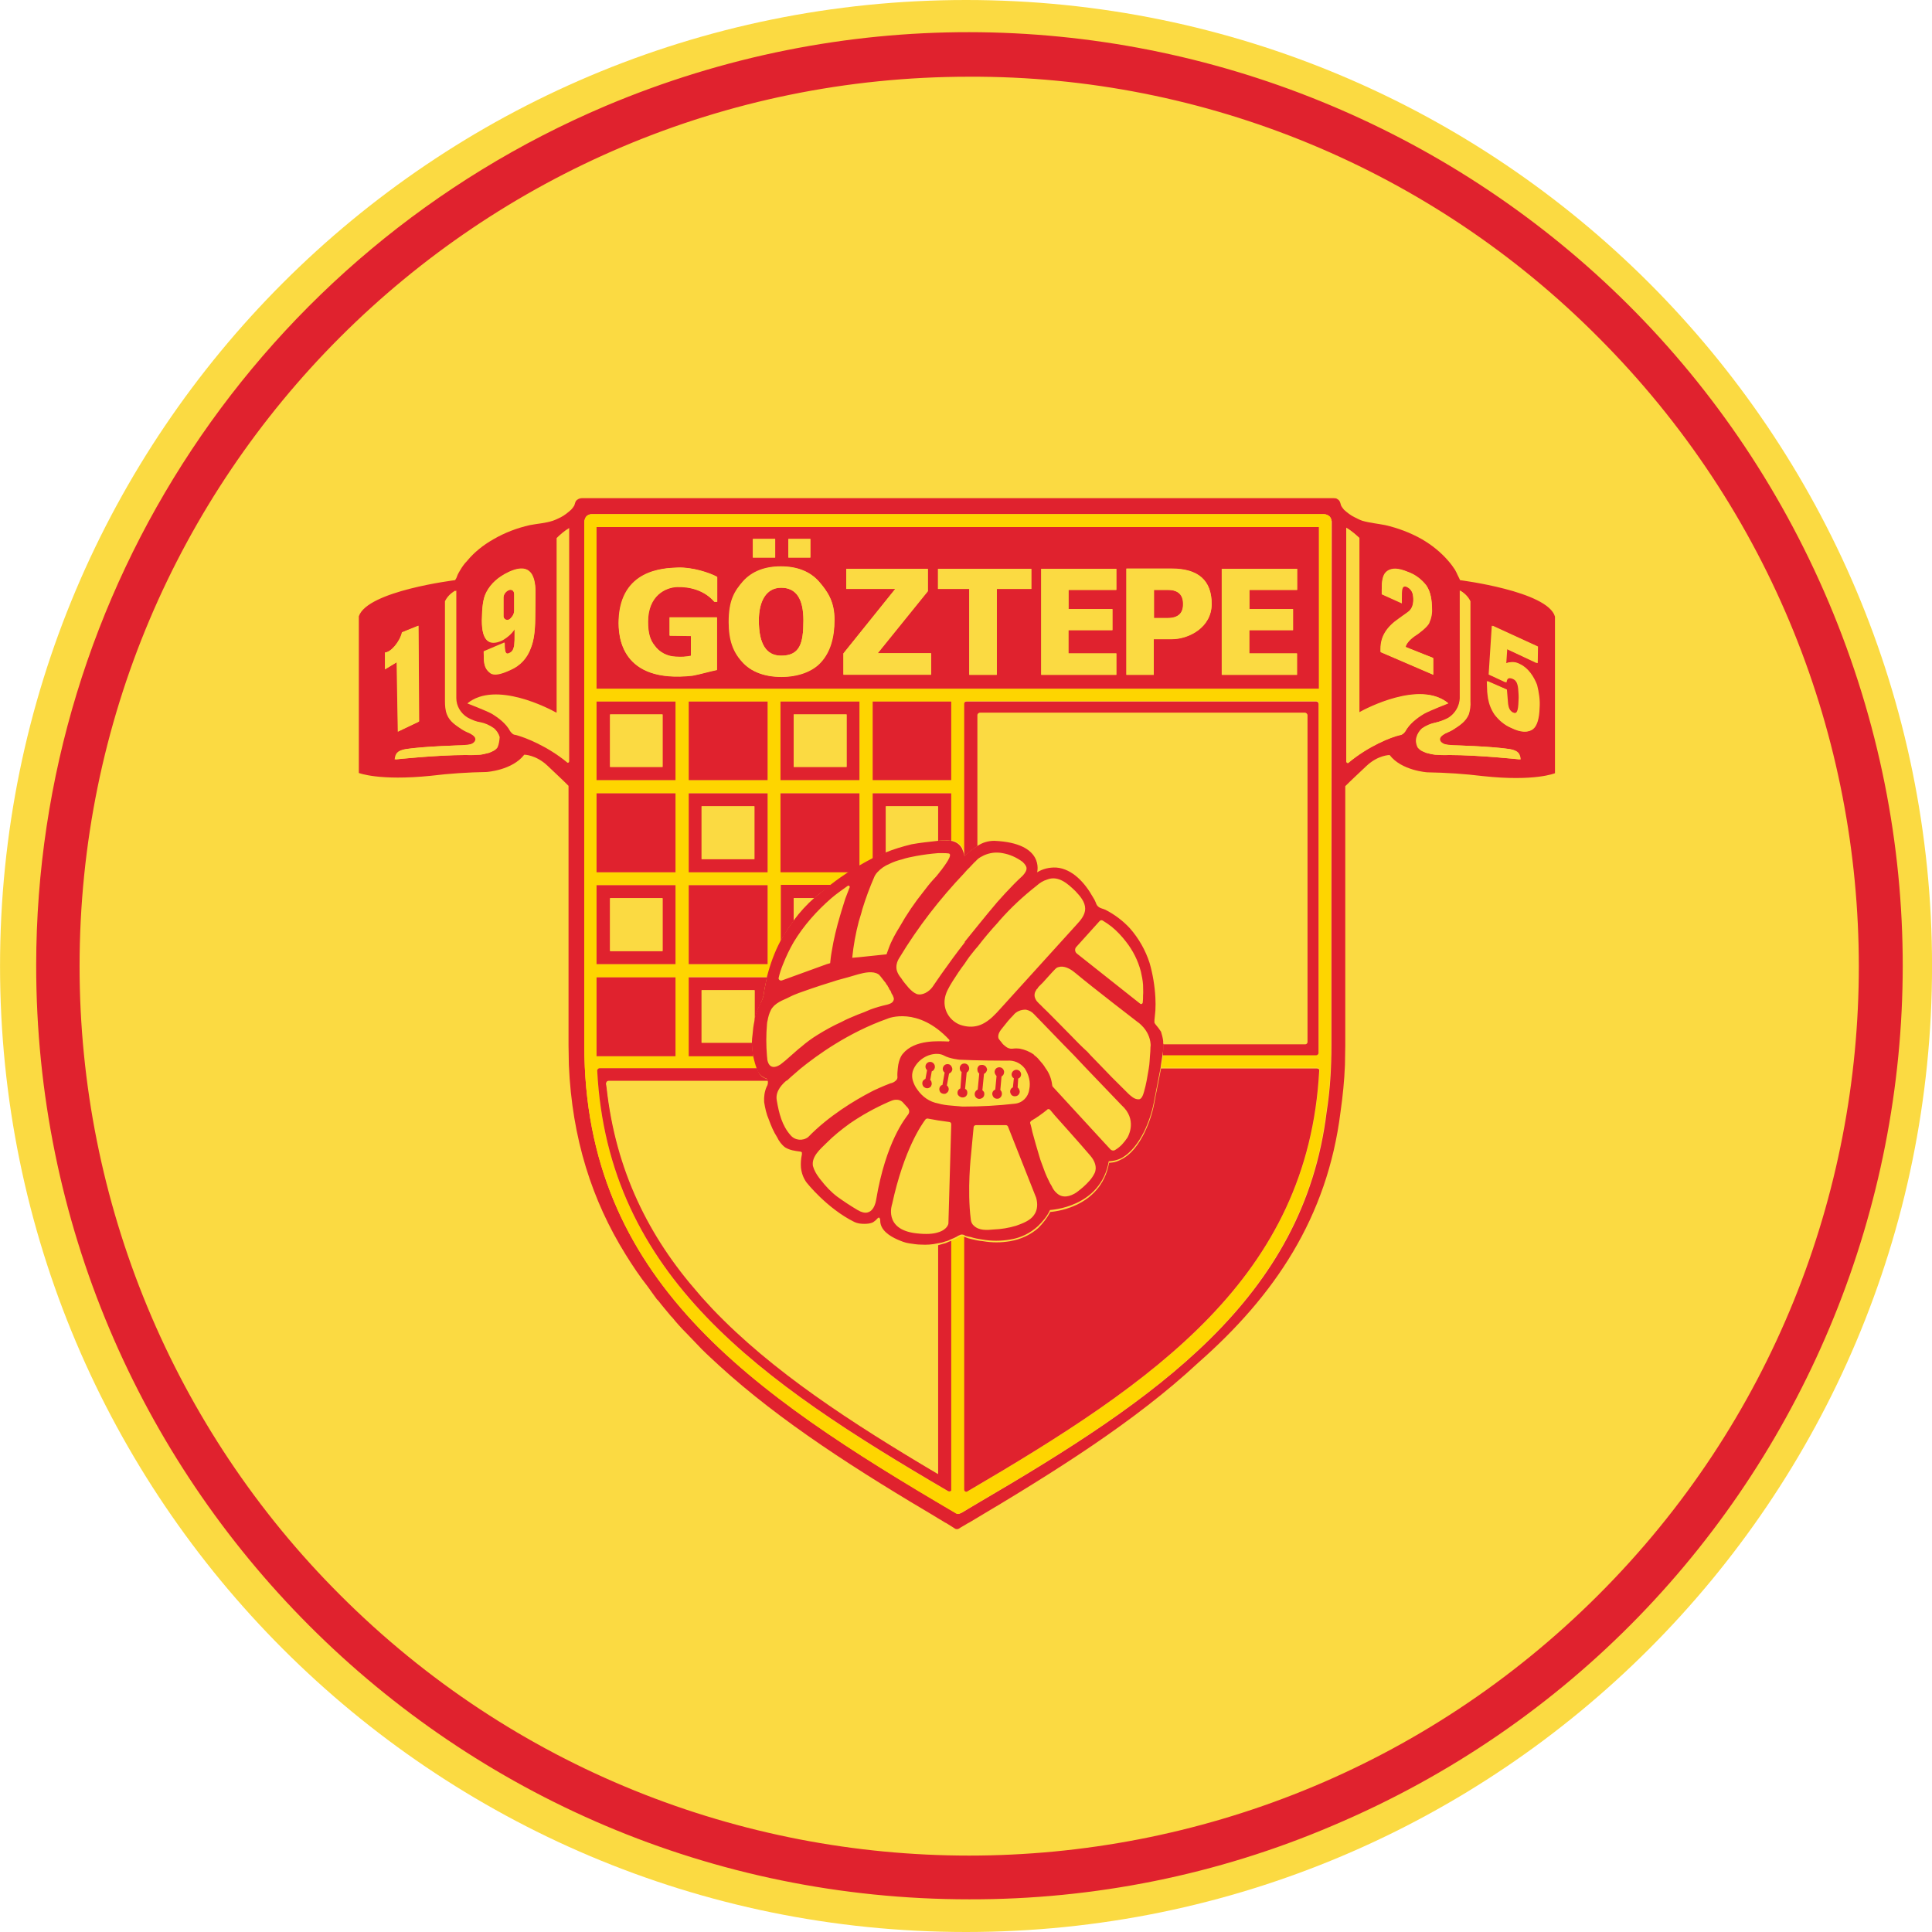 <?xml version="1.0" encoding="UTF-8"?>
<svg xmlns="http://www.w3.org/2000/svg" xmlns:xlink="http://www.w3.org/1999/xlink" width="24" height="24" viewBox="0 0 23.999 24">
<path fill-rule="nonzero" fill="rgb(98.431%, 85.49%, 25.882%)" fill-opacity="1" d="M 24 12 C 24 18.625 18.625 24 12 24 C 5.371 24 0 18.625 0 12 C 0 5.371 5.371 0 12 0 C 18.625 0 24 5.371 24 12 Z M 24 12 "/>
<path fill-rule="nonzero" fill="rgb(87.843%, 13.333%, 18.039%)" fill-opacity="1" d="M 12.039 23.594 C 5.633 23.594 0.445 18.395 0.449 11.988 C 0.453 7.332 3.238 3.133 7.523 1.316 C 13.426 -1.176 20.227 1.59 22.719 7.488 C 25.211 13.387 22.449 20.188 16.551 22.68 C 15.125 23.289 13.59 23.598 12.039 23.594 Z M 12.039 0.953 C 5.934 0.953 0.988 5.898 0.988 12.004 C 0.988 14.934 2.152 17.746 4.227 19.816 C 8.539 24.129 15.535 24.129 19.852 19.816 C 24.172 15.504 24.168 8.504 19.852 4.188 C 17.785 2.109 14.973 0.941 12.039 0.953 Z M 12.039 0.953 "/>
<path fill-rule="nonzero" fill="rgb(87.059%, 15.686%, 14.902%)" fill-opacity="1" d="M 12.039 18.922 L 12.051 18.914 Z M 12.039 18.922 "/>
<path fill-rule="nonzero" fill="rgb(87.843%, 13.333%, 18.039%)" fill-opacity="1" d="M 6.281 7.695 C 6.312 7.711 6.34 7.688 6.359 7.66 C 6.375 7.641 6.387 7.613 6.387 7.582 L 6.387 7.387 C 6.387 7.312 6.328 7.328 6.328 7.328 C 6.285 7.34 6.258 7.379 6.254 7.418 L 6.254 7.656 C 6.254 7.672 6.266 7.688 6.281 7.695 Z M 6.281 7.695 "/>
<path fill-rule="nonzero" fill="rgb(87.843%, 13.333%, 18.039%)" fill-opacity="1" d="M 8.184 16.156 C 8.234 16.223 8.289 16.285 8.344 16.352 C 8.289 16.289 8.238 16.223 8.184 16.156 Z M 8.184 16.156 "/>
<path fill-rule="nonzero" fill="rgb(87.843%, 13.333%, 18.039%)" fill-opacity="1" d="M 8.734 16.77 C 8.797 16.832 8.867 16.895 8.938 16.961 C 8.867 16.895 8.797 16.832 8.734 16.77 Z M 8.734 16.77 "/>
<path fill-rule="nonzero" fill="rgb(87.843%, 13.333%, 18.039%)" fill-opacity="1" d="M 11.762 18.922 L 11.738 18.91 L 11.699 18.883 Z M 11.762 18.922 "/>
<path fill-rule="nonzero" fill="rgb(87.843%, 13.333%, 18.039%)" fill-opacity="1" d="M 12.039 18.922 L 12.051 18.914 Z M 12.039 18.922 "/>
<path fill-rule="nonzero" fill="rgb(87.843%, 13.333%, 18.039%)" fill-opacity="1" d="M 18.137 7.207 C 18.129 7.188 18.117 7.164 18.105 7.141 C 18.098 7.121 18.086 7.102 18.074 7.078 C 18.051 7.043 18.023 7.004 17.992 6.969 C 17.898 6.859 17.785 6.77 17.664 6.699 C 17.52 6.617 17.363 6.559 17.207 6.523 C 17.109 6.504 17.016 6.496 16.922 6.469 C 16.887 6.457 16.859 6.441 16.828 6.426 C 16.777 6.402 16.734 6.367 16.695 6.332 C 16.684 6.316 16.668 6.301 16.66 6.281 C 16.656 6.277 16.656 6.277 16.656 6.27 C 16.652 6.254 16.648 6.242 16.641 6.227 C 16.633 6.211 16.613 6.199 16.598 6.191 C 16.586 6.191 16.574 6.188 16.562 6.188 L 7.23 6.188 C 7.199 6.188 7.168 6.203 7.152 6.227 C 7.145 6.242 7.141 6.254 7.137 6.27 C 7.137 6.273 7.133 6.277 7.133 6.281 C 7.121 6.301 7.109 6.316 7.094 6.332 C 7.055 6.367 7.012 6.402 6.965 6.426 C 6.934 6.441 6.902 6.457 6.867 6.469 C 6.773 6.5 6.68 6.504 6.582 6.523 C 6.422 6.559 6.27 6.617 6.129 6.699 C 6.004 6.77 5.891 6.859 5.801 6.969 C 5.77 7 5.742 7.039 5.719 7.078 C 5.703 7.102 5.695 7.121 5.684 7.141 C 5.676 7.164 5.668 7.188 5.652 7.207 C 5.652 7.207 4.562 7.34 4.457 7.656 L 4.457 9.602 C 4.457 9.602 4.707 9.703 5.352 9.637 C 5.582 9.609 5.812 9.594 6.043 9.59 C 6.043 9.59 6.363 9.57 6.512 9.375 C 6.512 9.375 6.656 9.375 6.801 9.512 C 6.887 9.594 6.996 9.695 7.062 9.762 L 7.062 12.984 L 7.066 13.227 C 7.105 14.145 7.355 14.914 7.77 15.582 C 7.855 15.719 7.945 15.855 8.047 15.984 C 8.082 16.035 8.121 16.086 8.16 16.141 L 8.176 16.156 C 8.227 16.223 8.281 16.285 8.336 16.352 C 8.34 16.355 8.344 16.359 8.348 16.363 C 8.402 16.43 8.461 16.496 8.52 16.555 L 8.531 16.566 C 8.594 16.633 8.656 16.695 8.715 16.758 L 8.723 16.766 C 8.789 16.832 8.855 16.891 8.926 16.957 L 8.93 16.961 C 9.699 17.664 10.652 18.27 11.691 18.883 L 11.734 18.91 L 11.754 18.922 L 11.691 18.883 L 11.57 18.812 L 11.734 18.91 L 11.75 18.918 L 11.844 18.977 L 11.867 18.992 C 11.871 18.992 11.879 18.996 11.887 18.996 C 11.895 18.996 11.898 18.992 11.906 18.992 L 11.93 18.977 L 12.023 18.922 L 12.039 18.914 C 13.113 18.277 14.102 17.656 14.887 16.926 C 15.828 16.098 16.488 15.129 16.652 13.812 C 16.68 13.617 16.699 13.426 16.707 13.23 L 16.711 12.988 L 16.711 9.766 C 16.777 9.699 16.887 9.598 16.973 9.516 C 17.117 9.379 17.262 9.379 17.262 9.379 C 17.41 9.574 17.73 9.594 17.73 9.594 C 17.965 9.598 18.191 9.613 18.422 9.641 C 19.066 9.711 19.316 9.605 19.316 9.605 L 19.316 7.66 C 19.227 7.344 18.137 7.207 18.137 7.207 Z M 6.043 7.355 C 6.098 7.254 6.191 7.168 6.324 7.105 C 6.547 7.004 6.652 7.098 6.652 7.379 L 6.648 7.691 C 6.648 7.848 6.629 7.965 6.594 8.051 C 6.551 8.176 6.461 8.273 6.34 8.324 C 6.223 8.379 6.137 8.398 6.09 8.363 C 6 8.297 6.012 8.211 6.008 8.098 L 6.27 7.988 C 6.27 8.059 6.27 8.145 6.324 8.121 C 6.363 8.102 6.375 8.078 6.387 8.023 C 6.391 7.98 6.395 7.938 6.395 7.895 L 6.395 7.816 C 6.355 7.875 6.301 7.922 6.238 7.957 C 6.07 8.035 5.984 7.953 5.988 7.715 C 5.988 7.562 5.996 7.441 6.043 7.355 Z M 4.781 8.105 C 4.852 8.105 4.965 7.973 4.992 7.855 L 5.195 7.773 L 5.203 8.965 L 4.941 9.09 L 4.926 8.227 L 4.781 8.316 Z M 6.18 9.285 C 6.164 9.309 6.141 9.324 6.113 9.336 C 6.109 9.34 6.082 9.348 6.078 9.352 C 6.039 9.359 6.004 9.371 5.969 9.375 C 5.91 9.379 5.848 9.383 5.789 9.379 C 5.426 9.379 4.914 9.434 4.914 9.434 C 4.922 9.363 4.945 9.324 5.051 9.305 C 5.289 9.27 5.746 9.258 5.746 9.258 C 5.773 9.254 5.805 9.258 5.832 9.25 C 5.859 9.246 5.887 9.234 5.906 9.211 C 5.938 9.168 5.883 9.133 5.852 9.113 C 5.82 9.098 5.777 9.082 5.75 9.062 C 5.672 9.012 5.594 8.965 5.559 8.875 C 5.539 8.824 5.531 8.766 5.539 8.711 L 5.539 7.469 C 5.566 7.41 5.609 7.367 5.668 7.336 L 5.668 7.766 C 5.668 7.934 5.668 8.098 5.668 8.266 C 5.668 8.289 5.668 8.312 5.668 8.336 L 5.668 8.672 C 5.668 8.77 5.723 8.863 5.809 8.914 C 5.859 8.941 5.914 8.965 5.973 8.973 C 6.027 8.984 6.082 9.008 6.137 9.047 C 6.168 9.074 6.195 9.113 6.207 9.156 C 6.203 9.199 6.199 9.242 6.18 9.285 Z M 16.539 11.117 L 16.539 12.988 C 16.539 13.266 16.523 13.539 16.48 13.812 C 16.195 16.137 14.359 17.379 12.148 18.672 L 11.945 18.793 L 11.926 18.801 C 11.91 18.809 11.895 18.809 11.883 18.801 L 11.863 18.789 C 9.324 17.301 7.258 15.891 7.258 12.984 L 7.258 6.477 C 7.258 6.469 7.258 6.465 7.262 6.461 C 7.266 6.449 7.27 6.441 7.273 6.43 C 7.281 6.414 7.297 6.402 7.312 6.395 C 7.324 6.391 7.332 6.387 7.348 6.387 L 16.449 6.387 C 16.461 6.387 16.473 6.391 16.484 6.395 C 16.5 6.402 16.52 6.414 16.527 6.43 C 16.535 6.441 16.539 6.449 16.539 6.461 C 16.539 6.469 16.543 6.469 16.543 6.477 Z M 17.539 7.352 C 17.523 7.32 17.496 7.301 17.469 7.289 C 17.414 7.273 17.414 7.328 17.414 7.438 L 17.414 7.496 L 17.164 7.383 L 17.164 7.328 C 17.164 7.215 17.18 7.133 17.238 7.098 C 17.297 7.059 17.379 7.062 17.488 7.105 C 17.582 7.141 17.66 7.203 17.719 7.277 C 17.773 7.355 17.789 7.461 17.789 7.562 C 17.793 7.621 17.781 7.68 17.758 7.73 C 17.746 7.785 17.605 7.883 17.605 7.883 C 17.516 7.938 17.469 7.996 17.461 8.039 L 17.805 8.176 L 17.805 8.383 L 17.152 8.102 L 17.152 8.062 C 17.152 7.906 17.227 7.789 17.383 7.684 L 17.492 7.605 C 17.539 7.57 17.559 7.516 17.559 7.438 C 17.555 7.406 17.551 7.375 17.539 7.352 Z M 17.457 9.082 C 17.441 9.105 17.418 9.129 17.391 9.129 C 17.281 9.156 17 9.266 16.75 9.473 C 16.742 9.477 16.734 9.477 16.727 9.469 C 16.723 9.465 16.723 9.461 16.723 9.461 L 16.723 6.555 C 16.781 6.59 16.832 6.633 16.883 6.68 L 16.883 8.852 L 16.891 8.844 C 16.961 8.805 17.637 8.445 17.988 8.734 C 17.988 8.734 17.766 8.82 17.691 8.859 C 17.598 8.918 17.508 8.992 17.457 9.082 Z M 18.008 9.379 C 17.949 9.379 17.887 9.379 17.828 9.375 C 17.793 9.371 17.754 9.363 17.719 9.352 C 17.711 9.348 17.691 9.34 17.684 9.336 C 17.656 9.324 17.637 9.309 17.617 9.285 C 17.598 9.246 17.59 9.203 17.602 9.16 C 17.609 9.117 17.637 9.078 17.672 9.047 C 17.719 9.016 17.773 8.992 17.832 8.977 C 17.887 8.965 17.941 8.945 17.996 8.918 C 18.078 8.863 18.133 8.773 18.137 8.676 L 18.137 8.34 C 18.137 8.316 18.137 8.293 18.137 8.27 C 18.137 8.102 18.137 7.938 18.137 7.77 L 18.137 7.336 C 18.191 7.367 18.238 7.41 18.266 7.469 L 18.266 8.711 C 18.27 8.766 18.262 8.824 18.246 8.875 C 18.207 8.965 18.133 9.012 18.055 9.062 C 18.023 9.082 17.988 9.098 17.953 9.113 C 17.918 9.133 17.867 9.164 17.898 9.211 C 17.914 9.234 17.941 9.246 17.973 9.25 C 18 9.254 18.031 9.254 18.059 9.258 C 18.059 9.258 18.512 9.27 18.754 9.305 C 18.863 9.324 18.883 9.363 18.891 9.434 C 18.887 9.434 18.375 9.379 18.008 9.379 Z M 19.125 8.797 C 19.121 8.926 19.094 9.016 19.047 9.055 C 18.992 9.102 18.902 9.098 18.781 9.043 C 18.699 9.008 18.629 8.949 18.578 8.879 C 18.535 8.816 18.508 8.746 18.496 8.676 C 18.488 8.641 18.484 8.605 18.484 8.57 L 18.48 8.461 L 18.719 8.566 C 18.723 8.602 18.73 8.711 18.734 8.746 C 18.742 8.797 18.754 8.824 18.789 8.848 C 18.852 8.883 18.871 8.836 18.875 8.703 C 18.879 8.656 18.875 8.605 18.871 8.559 C 18.855 8.492 18.848 8.453 18.801 8.434 C 18.75 8.41 18.719 8.422 18.715 8.477 L 18.5 8.379 L 18.543 7.773 L 19.105 8.031 L 19.102 8.238 L 18.723 8.062 L 18.711 8.242 C 18.766 8.215 18.828 8.219 18.883 8.25 C 18.984 8.297 19.055 8.406 19.094 8.508 C 19.117 8.602 19.133 8.695 19.125 8.797 Z M 19.125 8.797 "/>
<path fill-rule="nonzero" fill="rgb(99.608%, 83.529%, 0%)" fill-opacity="1" d="M 16.535 6.461 C 16.531 6.449 16.527 6.441 16.527 6.43 C 16.516 6.414 16.5 6.402 16.48 6.395 C 16.473 6.391 16.461 6.387 16.445 6.387 L 7.348 6.387 C 7.336 6.387 7.328 6.391 7.312 6.395 C 7.297 6.402 7.281 6.414 7.273 6.43 C 7.266 6.441 7.262 6.449 7.262 6.461 C 7.262 6.469 7.258 6.469 7.258 6.477 L 7.258 12.984 C 7.258 15.891 9.324 17.301 11.855 18.789 L 11.875 18.801 C 11.891 18.809 11.906 18.809 11.918 18.801 L 11.938 18.793 L 12.141 18.672 C 14.355 17.379 16.188 16.137 16.473 13.812 C 16.516 13.539 16.535 13.266 16.531 12.988 L 16.531 6.477 C 16.539 6.469 16.535 6.469 16.535 6.461 Z M 7.41 6.547 L 16.383 6.547 L 16.383 8.555 L 7.41 8.555 Z M 11.816 8.715 L 11.816 9.691 L 10.84 9.691 L 10.84 8.715 Z M 10.676 8.715 L 10.676 9.691 L 9.695 9.691 L 9.695 8.715 Z M 8.555 10.832 L 8.555 9.852 L 9.535 9.852 L 9.535 10.832 Z M 9.535 10.996 L 9.535 11.977 L 8.555 11.977 L 8.555 10.996 Z M 8.555 9.691 L 8.555 8.715 L 9.535 8.715 L 9.535 9.691 Z M 7.41 8.715 L 8.391 8.715 L 8.391 9.691 L 7.41 9.691 Z M 7.41 9.855 L 8.391 9.855 L 8.391 10.836 L 7.41 10.836 Z M 7.41 10.996 L 8.391 10.996 L 8.391 11.977 L 7.41 11.977 Z M 7.41 12.141 L 8.391 12.141 L 8.391 13.121 L 7.41 13.121 Z M 12.02 18.527 C 12.008 18.535 11.988 18.531 11.984 18.52 C 11.98 18.516 11.98 18.508 11.98 18.504 L 11.98 15.359 C 11.969 15.355 11.957 15.352 11.945 15.355 C 11.926 15.359 11.906 15.367 11.891 15.379 C 11.867 15.391 11.844 15.402 11.816 15.414 L 11.816 18.504 C 11.816 18.52 11.809 18.531 11.789 18.531 C 11.785 18.531 11.781 18.531 11.777 18.527 C 9.453 17.168 7.551 15.863 7.418 13.301 C 7.418 13.285 7.43 13.273 7.445 13.27 L 9.402 13.27 C 9.398 13.266 9.398 13.258 9.398 13.258 C 9.379 13.207 9.367 13.164 9.359 13.113 L 8.559 13.113 L 8.559 12.133 L 9.531 12.133 C 9.57 11.98 9.625 11.828 9.699 11.688 L 9.699 10.992 L 10.32 10.992 C 10.395 10.934 10.473 10.879 10.551 10.828 L 9.695 10.828 L 9.695 9.852 L 10.676 9.852 L 10.676 10.75 C 10.73 10.719 10.785 10.688 10.84 10.66 L 10.84 9.852 L 11.816 9.852 L 11.816 10.438 C 11.875 10.445 11.93 10.48 11.957 10.531 C 11.965 10.551 11.977 10.574 11.98 10.598 L 11.98 8.734 C 11.98 8.719 11.992 8.707 12.008 8.707 L 16.355 8.707 C 16.367 8.707 16.383 8.719 16.383 8.734 L 16.383 13.078 C 16.383 13.09 16.367 13.105 16.355 13.105 L 14.449 13.105 C 14.441 13.156 14.434 13.207 14.422 13.258 L 14.422 13.262 L 16.359 13.262 C 16.375 13.262 16.391 13.277 16.391 13.289 C 16.391 13.289 16.391 13.289 16.391 13.293 C 16.254 15.863 14.348 17.164 12.02 18.527 Z M 12.02 18.527 "/>
<path fill-rule="nonzero" fill="rgb(87.843%, 13.333%, 18.039%)" fill-opacity="1" d="M 11.652 15.469 L 11.652 18.305 C 10.57 17.664 9.594 17.027 8.855 16.254 C 8.797 16.191 8.734 16.121 8.676 16.055 C 8.062 15.352 7.652 14.531 7.539 13.508 C 7.535 13.488 7.535 13.473 7.531 13.453 C 7.531 13.434 7.547 13.426 7.562 13.426 L 9.543 13.426 C 9.539 13.418 9.535 13.41 9.527 13.406 C 9.516 13.398 9.5 13.395 9.488 13.387 C 9.438 13.363 9.418 13.316 9.402 13.27 L 7.445 13.27 C 7.434 13.27 7.418 13.285 7.418 13.297 C 7.551 15.859 9.453 17.164 11.777 18.523 C 11.789 18.531 11.809 18.527 11.816 18.516 C 11.816 18.512 11.816 18.504 11.816 18.5 L 11.816 15.414 C 11.793 15.422 11.773 15.43 11.75 15.441 C 11.719 15.449 11.684 15.461 11.652 15.469 Z M 11.652 15.469 "/>
<path fill-rule="nonzero" fill="rgb(87.843%, 13.333%, 18.039%)" fill-opacity="1" d="M 16.359 13.273 L 14.422 13.273 C 14.395 13.422 14.363 13.566 14.336 13.715 C 14.312 13.84 14.27 13.961 14.215 14.074 C 14.148 14.207 14.059 14.34 13.922 14.406 C 13.891 14.422 13.855 14.438 13.816 14.441 C 13.812 14.441 13.777 14.445 13.777 14.445 C 13.672 15.023 13.047 15.055 13.047 15.055 C 13.008 15.129 12.957 15.195 12.898 15.254 C 12.801 15.34 12.68 15.395 12.551 15.418 C 12.438 15.438 12.32 15.438 12.207 15.418 C 12.156 15.414 12.109 15.402 12.062 15.391 C 12.039 15.387 12.016 15.379 11.996 15.371 L 11.977 15.363 L 11.977 18.504 C 11.977 18.52 11.988 18.531 12.004 18.531 C 12.008 18.531 12.012 18.531 12.016 18.527 C 14.344 17.164 16.25 15.863 16.387 13.301 C 16.391 13.285 16.379 13.273 16.359 13.273 Z M 16.359 13.273 "/>
<path fill-rule="nonzero" fill="rgb(87.843%, 13.333%, 18.039%)" fill-opacity="1" d="M 12.141 10.512 L 12.141 8.883 C 12.141 8.871 12.152 8.855 12.168 8.855 L 16.207 8.855 C 16.223 8.855 16.234 8.871 16.234 8.883 L 16.234 12.938 C 16.234 12.953 16.223 12.965 16.207 12.965 L 14.449 12.965 C 14.449 13.012 14.449 13.062 14.445 13.109 L 16.352 13.109 C 16.363 13.109 16.379 13.094 16.379 13.082 L 16.379 8.742 C 16.379 8.727 16.363 8.715 16.352 8.715 L 12.004 8.715 C 11.988 8.715 11.977 8.727 11.977 8.742 L 11.977 10.602 C 11.98 10.613 11.98 10.625 11.984 10.633 C 12.035 10.586 12.086 10.543 12.141 10.512 Z M 12.141 10.512 "/>
<path fill-rule="nonzero" fill="rgb(98.431%, 85.49%, 25.882%)" fill-opacity="1" d="M 4.945 9.086 L 5.207 8.961 L 5.199 7.773 L 4.996 7.855 C 4.969 7.973 4.855 8.105 4.785 8.105 L 4.785 8.312 L 4.934 8.223 Z M 4.945 9.086 "/>
<path fill-rule="nonzero" fill="rgb(98.431%, 85.49%, 25.882%)" fill-opacity="1" d="M 17.488 7.602 L 17.379 7.68 C 17.227 7.785 17.148 7.902 17.148 8.059 L 17.148 8.098 L 17.801 8.379 L 17.801 8.172 L 17.457 8.035 C 17.469 7.992 17.516 7.934 17.602 7.879 C 17.602 7.879 17.738 7.781 17.754 7.727 C 17.777 7.676 17.789 7.617 17.785 7.559 C 17.785 7.457 17.773 7.352 17.719 7.273 C 17.66 7.195 17.578 7.133 17.484 7.102 C 17.375 7.055 17.293 7.051 17.234 7.09 C 17.176 7.129 17.164 7.203 17.164 7.32 L 17.164 7.379 L 17.41 7.488 L 17.41 7.434 C 17.41 7.324 17.406 7.266 17.465 7.281 C 17.496 7.293 17.52 7.316 17.535 7.344 C 17.551 7.371 17.555 7.402 17.555 7.434 C 17.559 7.512 17.535 7.57 17.488 7.602 Z M 17.488 7.602 "/>
<path fill-rule="nonzero" fill="rgb(98.431%, 85.49%, 25.882%)" fill-opacity="1" d="M 6.234 7.949 C 6.301 7.914 6.355 7.871 6.391 7.809 L 6.391 7.887 C 6.391 7.934 6.391 7.977 6.387 8.02 C 6.375 8.074 6.359 8.098 6.32 8.113 C 6.266 8.137 6.27 8.051 6.266 7.98 L 6.008 8.09 C 6.012 8.203 6 8.289 6.09 8.355 C 6.137 8.391 6.223 8.371 6.34 8.32 C 6.457 8.27 6.551 8.168 6.594 8.047 C 6.629 7.961 6.645 7.84 6.648 7.688 L 6.652 7.371 C 6.656 7.09 6.547 7 6.324 7.102 C 6.191 7.164 6.098 7.246 6.043 7.352 C 5.996 7.438 5.988 7.555 5.984 7.703 C 5.984 7.945 6.066 8.027 6.234 7.949 Z M 6.254 7.418 C 6.258 7.379 6.285 7.344 6.328 7.328 C 6.328 7.328 6.387 7.312 6.387 7.387 L 6.387 7.586 C 6.387 7.613 6.379 7.641 6.359 7.664 C 6.34 7.688 6.312 7.715 6.281 7.699 C 6.266 7.691 6.254 7.676 6.254 7.656 Z M 6.254 7.418 "/>
<path fill-rule="nonzero" fill="rgb(98.431%, 85.49%, 25.882%)" fill-opacity="1" d="M 6.125 9.047 C 6.078 9.016 6.023 8.988 5.961 8.977 C 5.906 8.965 5.852 8.945 5.801 8.918 C 5.715 8.863 5.664 8.773 5.656 8.676 L 5.656 8.34 C 5.656 8.316 5.656 8.293 5.656 8.27 C 5.656 8.102 5.656 7.938 5.656 7.77 L 5.656 7.336 C 5.602 7.367 5.555 7.41 5.527 7.469 L 5.527 8.711 C 5.527 8.766 5.531 8.824 5.551 8.875 C 5.586 8.965 5.664 9.012 5.738 9.062 C 5.77 9.082 5.805 9.098 5.84 9.113 C 5.875 9.133 5.926 9.164 5.895 9.211 C 5.879 9.234 5.852 9.246 5.82 9.25 C 5.793 9.254 5.766 9.254 5.734 9.258 C 5.734 9.258 5.281 9.27 5.039 9.305 C 4.93 9.324 4.91 9.363 4.902 9.434 C 4.902 9.434 5.418 9.379 5.777 9.379 C 5.836 9.379 5.898 9.379 5.957 9.375 C 5.996 9.371 6.031 9.363 6.066 9.352 C 6.078 9.348 6.098 9.34 6.105 9.336 C 6.133 9.324 6.152 9.309 6.168 9.285 C 6.191 9.246 6.195 9.203 6.188 9.16 C 6.188 9.113 6.16 9.074 6.125 9.047 Z M 6.125 9.047 "/>
<path fill-rule="nonzero" fill="rgb(98.431%, 85.49%, 25.882%)" fill-opacity="1" d="M 7.07 6.559 C 7.012 6.594 6.961 6.637 6.914 6.684 L 6.914 8.852 L 6.902 8.848 C 6.832 8.809 6.156 8.449 5.805 8.738 C 5.805 8.738 6.027 8.824 6.102 8.863 C 6.195 8.918 6.289 8.992 6.336 9.082 C 6.352 9.105 6.375 9.129 6.402 9.129 C 6.512 9.156 6.797 9.266 7.047 9.473 C 7.051 9.477 7.059 9.477 7.066 9.469 C 7.066 9.465 7.07 9.465 7.07 9.461 Z M 7.07 6.559 "/>
<path fill-rule="nonzero" fill="rgb(98.431%, 85.49%, 25.882%)" fill-opacity="1" d="M 17.992 8.738 C 17.645 8.449 16.969 8.809 16.895 8.848 L 16.887 8.852 L 16.887 6.684 C 16.836 6.637 16.785 6.594 16.727 6.559 L 16.727 9.465 C 16.727 9.473 16.734 9.48 16.742 9.48 C 16.746 9.48 16.75 9.48 16.75 9.477 C 16.996 9.27 17.281 9.156 17.391 9.133 C 17.418 9.129 17.441 9.109 17.457 9.086 C 17.504 8.996 17.598 8.922 17.691 8.867 C 17.77 8.824 17.992 8.738 17.992 8.738 Z M 17.992 8.738 "/>
<path fill-rule="nonzero" fill="rgb(98.431%, 85.49%, 25.882%)" fill-opacity="1" d="M 18.746 9.305 C 18.508 9.27 18.051 9.258 18.051 9.258 C 18.023 9.254 17.996 9.258 17.969 9.25 C 17.941 9.246 17.914 9.234 17.891 9.211 C 17.859 9.168 17.914 9.133 17.945 9.113 C 17.977 9.094 18.02 9.082 18.051 9.062 C 18.125 9.012 18.203 8.965 18.238 8.875 C 18.254 8.824 18.266 8.766 18.258 8.711 L 18.258 7.469 C 18.23 7.41 18.188 7.367 18.133 7.336 L 18.133 7.77 C 18.133 7.938 18.133 8.102 18.133 8.27 C 18.133 8.293 18.133 8.316 18.133 8.34 L 18.133 8.676 C 18.129 8.773 18.074 8.867 17.988 8.918 C 17.938 8.945 17.883 8.965 17.828 8.977 C 17.77 8.988 17.715 9.012 17.664 9.047 C 17.633 9.074 17.605 9.117 17.594 9.16 C 17.582 9.203 17.59 9.246 17.609 9.285 C 17.629 9.309 17.648 9.324 17.676 9.336 C 17.684 9.34 17.707 9.348 17.715 9.352 C 17.75 9.359 17.785 9.371 17.824 9.375 C 17.883 9.379 17.941 9.383 18 9.379 C 18.363 9.379 18.879 9.434 18.879 9.434 C 18.879 9.363 18.855 9.324 18.746 9.305 Z M 18.746 9.305 "/>
<path fill-rule="nonzero" fill="rgb(98.431%, 85.49%, 25.882%)" fill-opacity="1" d="M 18.871 8.25 C 18.82 8.223 18.754 8.219 18.699 8.242 L 18.715 8.062 L 19.09 8.238 L 19.094 8.031 L 18.531 7.773 L 18.492 8.379 L 18.703 8.477 C 18.711 8.422 18.738 8.41 18.793 8.434 C 18.836 8.453 18.852 8.492 18.859 8.559 C 18.863 8.605 18.867 8.656 18.863 8.703 C 18.859 8.836 18.844 8.883 18.777 8.848 C 18.742 8.824 18.734 8.793 18.723 8.746 C 18.719 8.715 18.715 8.602 18.711 8.566 L 18.469 8.461 L 18.473 8.57 C 18.473 8.602 18.48 8.641 18.484 8.676 C 18.496 8.746 18.523 8.816 18.566 8.879 C 18.621 8.949 18.688 9.008 18.773 9.043 C 18.891 9.102 18.98 9.102 19.035 9.055 C 19.082 9.016 19.109 8.93 19.113 8.797 C 19.121 8.695 19.105 8.602 19.074 8.504 C 19.047 8.402 18.973 8.297 18.871 8.25 Z M 18.871 8.25 "/>
<path fill-rule="nonzero" fill="rgb(87.843%, 13.333%, 18.039%)" fill-opacity="1" d="M 14.699 7.504 C 14.699 7.387 14.637 7.328 14.508 7.328 L 14.336 7.328 L 14.336 7.676 L 14.508 7.676 C 14.633 7.676 14.699 7.617 14.699 7.504 Z M 14.699 7.504 "/>
<path fill-rule="nonzero" fill="rgb(87.843%, 13.333%, 18.039%)" fill-opacity="1" d="M 9.703 8.145 C 9.934 8.145 9.98 7.996 9.98 7.707 C 9.98 7.434 9.887 7.301 9.703 7.301 C 9.516 7.301 9.426 7.473 9.426 7.707 C 9.426 7.996 9.516 8.145 9.703 8.145 Z M 9.703 8.145 "/>
<path fill-rule="nonzero" fill="rgb(87.843%, 13.333%, 18.039%)" fill-opacity="1" d="M 16.383 8.555 L 16.383 6.547 L 7.41 6.547 L 7.41 8.555 Z M 15.18 7.066 L 16.113 7.066 L 16.113 7.328 L 15.52 7.328 L 15.52 7.566 L 16.062 7.566 L 16.062 7.828 L 15.516 7.828 L 15.516 8.117 L 16.109 8.117 L 16.109 8.383 L 15.176 8.383 L 15.176 7.066 Z M 13.992 7.066 L 14.555 7.066 C 14.887 7.066 15.051 7.215 15.051 7.504 C 15.051 7.797 14.766 7.941 14.555 7.941 L 14.332 7.941 L 14.332 8.383 L 13.992 8.383 Z M 12.934 7.066 L 13.867 7.066 L 13.867 7.328 L 13.273 7.328 L 13.273 7.566 L 13.816 7.566 L 13.816 7.828 L 13.27 7.828 L 13.27 8.117 L 13.867 8.117 L 13.867 8.383 L 12.934 8.383 Z M 11.652 7.066 L 12.812 7.066 L 12.812 7.316 L 12.383 7.316 L 12.383 8.383 L 12.043 8.383 L 12.043 7.316 L 11.652 7.316 Z M 10.477 8.117 L 11.121 7.316 L 10.512 7.316 L 10.512 7.066 L 11.523 7.066 L 11.523 7.344 L 10.902 8.113 L 11.566 8.113 L 11.566 8.379 L 10.477 8.379 Z M 9.793 6.695 L 10.066 6.695 L 10.066 6.926 L 9.793 6.926 Z M 9.352 6.695 L 9.629 6.695 L 9.629 6.926 L 9.352 6.926 Z M 9.234 7.223 C 9.344 7.102 9.5 7.039 9.703 7.039 C 9.906 7.039 10.062 7.102 10.172 7.223 C 10.281 7.348 10.367 7.473 10.367 7.699 C 10.367 7.926 10.312 8.102 10.203 8.223 C 10.094 8.348 9.906 8.41 9.707 8.41 C 9.504 8.41 9.332 8.348 9.223 8.223 C 9.113 8.102 9.059 7.957 9.059 7.73 C 9.055 7.461 9.125 7.348 9.234 7.223 Z M 7.688 7.699 C 7.715 7.086 8.23 7.059 8.422 7.051 C 8.602 7.047 8.816 7.117 8.91 7.168 C 8.91 7.227 8.91 7.301 8.91 7.477 L 8.875 7.477 C 8.75 7.332 8.566 7.289 8.414 7.293 C 8.27 7.297 8.051 7.398 8.051 7.723 C 8.051 7.859 8.074 7.949 8.133 8.023 C 8.195 8.105 8.293 8.156 8.395 8.16 C 8.461 8.164 8.523 8.16 8.586 8.148 L 8.586 7.902 L 8.32 7.898 L 8.32 7.672 L 8.906 7.672 L 8.906 8.324 C 8.809 8.344 8.707 8.375 8.602 8.395 C 7.715 8.492 7.676 7.91 7.688 7.699 Z M 7.688 7.699 "/>
<path fill-rule="nonzero" fill="rgb(98.431%, 85.49%, 25.882%)" fill-opacity="1" d="M 8.602 8.391 C 8.703 8.375 8.801 8.34 8.906 8.32 L 8.906 7.668 L 8.316 7.668 L 8.316 7.895 L 8.582 7.898 L 8.582 8.145 C 8.52 8.16 8.457 8.16 8.391 8.156 C 8.289 8.152 8.191 8.105 8.133 8.02 C 8.07 7.945 8.047 7.855 8.047 7.719 C 8.047 7.398 8.266 7.293 8.41 7.289 C 8.562 7.285 8.746 7.328 8.871 7.473 L 8.906 7.473 C 8.906 7.297 8.906 7.227 8.906 7.164 C 8.812 7.113 8.602 7.043 8.418 7.051 C 8.227 7.055 7.711 7.082 7.684 7.695 C 7.676 7.91 7.715 8.492 8.602 8.391 Z M 8.602 8.391 "/>
<path fill-rule="nonzero" fill="rgb(98.431%, 85.49%, 25.882%)" fill-opacity="1" d="M 11.566 8.117 L 10.902 8.117 L 11.527 7.344 L 11.527 7.066 L 10.512 7.066 L 10.512 7.316 L 11.121 7.316 L 10.477 8.117 L 10.477 8.383 L 11.566 8.383 Z M 11.566 8.117 "/>
<path fill-rule="nonzero" fill="rgb(98.431%, 85.49%, 25.882%)" fill-opacity="1" d="M 12.039 8.383 L 12.379 8.383 L 12.379 7.316 L 12.809 7.316 L 12.809 7.066 L 11.652 7.066 L 11.652 7.316 L 12.039 7.316 Z M 12.039 8.383 "/>
<path fill-rule="nonzero" fill="rgb(98.431%, 85.49%, 25.882%)" fill-opacity="1" d="M 14.332 7.938 L 14.555 7.938 C 14.766 7.938 15.051 7.793 15.051 7.5 C 15.051 7.211 14.887 7.062 14.555 7.062 L 13.992 7.062 L 13.992 8.383 L 14.332 8.383 Z M 14.332 7.328 L 14.504 7.328 C 14.633 7.328 14.695 7.387 14.695 7.504 C 14.695 7.621 14.633 7.68 14.504 7.68 L 14.332 7.68 Z M 14.332 7.328 "/>
<path fill-rule="nonzero" fill="rgb(98.431%, 85.49%, 25.882%)" fill-opacity="1" d="M 9.352 6.695 L 9.629 6.695 L 9.629 6.926 L 9.352 6.926 Z M 9.352 6.695 "/>
<path fill-rule="nonzero" fill="rgb(98.431%, 85.49%, 25.882%)" fill-opacity="1" d="M 9.793 6.695 L 10.066 6.695 L 10.066 6.926 L 9.793 6.926 Z M 9.793 6.695 "/>
<path fill-rule="nonzero" fill="rgb(98.431%, 85.49%, 25.882%)" fill-opacity="1" d="M 9.703 8.406 C 9.906 8.406 10.094 8.344 10.199 8.219 C 10.309 8.098 10.363 7.922 10.363 7.695 C 10.363 7.469 10.277 7.344 10.168 7.219 C 10.059 7.098 9.902 7.035 9.699 7.035 C 9.496 7.035 9.34 7.098 9.23 7.219 C 9.121 7.344 9.051 7.457 9.051 7.727 C 9.051 7.953 9.105 8.098 9.215 8.219 C 9.328 8.348 9.5 8.406 9.703 8.406 Z M 9.703 7.301 C 9.887 7.301 9.98 7.434 9.98 7.707 C 9.98 7.996 9.934 8.145 9.703 8.145 C 9.516 8.145 9.426 7.996 9.426 7.707 C 9.426 7.469 9.516 7.301 9.703 7.301 Z M 9.703 7.301 "/>
<path fill-rule="nonzero" fill="rgb(98.431%, 85.49%, 25.882%)" fill-opacity="1" d="M 16.113 8.117 L 15.52 8.117 L 15.52 7.828 L 16.062 7.828 L 16.062 7.566 L 15.52 7.566 L 15.52 7.328 L 16.113 7.328 L 16.113 7.066 L 15.18 7.066 L 15.18 8.383 L 16.113 8.383 Z M 16.113 8.117 "/>
<path fill-rule="nonzero" fill="rgb(98.431%, 85.49%, 25.882%)" fill-opacity="1" d="M 13.867 8.117 L 13.273 8.117 L 13.273 7.828 L 13.82 7.828 L 13.82 7.566 L 13.273 7.566 L 13.273 7.328 L 13.867 7.328 L 13.867 7.066 L 12.934 7.066 L 12.934 8.383 L 13.867 8.383 Z M 13.867 8.117 "/>
<path fill-rule="nonzero" fill="rgb(98.431%, 85.49%, 25.882%)" fill-opacity="1" d="M 12.887 10.836 C 12.957 10.793 13.039 10.773 13.121 10.777 C 13.328 10.793 13.48 10.973 13.578 11.141 C 13.59 11.164 13.605 11.191 13.617 11.215 C 13.621 11.238 13.637 11.258 13.656 11.27 C 13.68 11.285 13.707 11.289 13.73 11.301 C 13.844 11.359 13.949 11.438 14.035 11.531 C 14.148 11.656 14.23 11.805 14.281 11.965 C 14.328 12.102 14.352 12.246 14.355 12.395 C 14.359 12.449 14.359 12.504 14.355 12.559 C 14.355 12.586 14.352 12.613 14.348 12.641 C 14.34 12.66 14.34 12.684 14.344 12.707 C 14.348 12.715 14.352 12.723 14.359 12.73 C 14.387 12.758 14.406 12.785 14.422 12.82 C 14.438 12.859 14.445 12.898 14.449 12.938 C 14.449 12.949 14.453 12.957 14.453 12.973 L 16.215 12.973 C 16.227 12.973 16.242 12.961 16.242 12.945 L 16.242 8.883 C 16.242 8.871 16.227 8.855 16.215 8.855 L 12.176 8.855 C 12.16 8.855 12.148 8.871 12.148 8.883 L 12.148 10.512 C 12.211 10.469 12.285 10.445 12.363 10.445 C 12.988 10.477 12.887 10.836 12.887 10.836 Z M 12.887 10.836 "/>
<path fill-rule="nonzero" fill="rgb(99.608%, 83.529%, 0%)" fill-opacity="1" d="M 7.531 13.453 C 7.535 13.473 7.535 13.488 7.539 13.508 Z M 7.531 13.453 "/>
<path fill-rule="nonzero" fill="rgb(98.431%, 85.49%, 25.882%)" fill-opacity="1" d="M 11.449 15.477 C 11.402 15.477 11.348 15.473 11.301 15.465 C 11.25 15.453 11.203 15.438 11.152 15.418 C 11.059 15.371 10.945 15.297 10.941 15.18 C 10.941 15.172 10.941 15.164 10.938 15.156 C 10.93 15.125 10.906 15.148 10.898 15.164 C 10.883 15.176 10.867 15.191 10.848 15.199 C 10.816 15.219 10.781 15.227 10.746 15.223 C 10.703 15.223 10.66 15.215 10.621 15.199 C 10.277 15.027 10.023 14.707 10.023 14.707 C 9.984 14.652 9.961 14.59 9.953 14.523 C 9.949 14.469 9.953 14.41 9.961 14.355 C 9.965 14.348 9.965 14.34 9.961 14.336 C 9.961 14.328 9.949 14.32 9.941 14.32 C 9.879 14.312 9.816 14.305 9.758 14.27 C 9.711 14.234 9.68 14.195 9.656 14.145 C 9.617 14.074 9.582 14.004 9.555 13.926 C 9.527 13.855 9.508 13.785 9.496 13.707 C 9.488 13.645 9.5 13.574 9.527 13.516 C 9.543 13.488 9.547 13.461 9.539 13.434 L 7.559 13.434 C 7.543 13.434 7.531 13.449 7.527 13.461 L 7.535 13.512 C 7.648 14.543 8.059 15.363 8.672 16.062 C 8.73 16.133 8.793 16.195 8.852 16.262 C 9.59 17.035 10.57 17.672 11.652 18.312 L 11.652 15.469 C 11.586 15.48 11.516 15.484 11.449 15.477 Z M 11.449 15.477 "/>
<path fill-rule="nonzero" fill="rgb(98.431%, 85.49%, 25.882%)" fill-opacity="1" d="M 7.531 13.453 L 7.539 13.508 Z M 7.531 13.453 "/>
<path fill-rule="nonzero" fill="rgb(87.843%, 13.333%, 18.039%)" fill-opacity="1" d="M 8.391 8.715 L 7.41 8.715 L 7.41 9.691 L 8.391 9.691 Z M 8.23 9.527 L 7.578 9.527 L 7.578 8.875 L 8.23 8.875 Z M 8.23 9.527 "/>
<path fill-rule="nonzero" fill="rgb(87.843%, 13.333%, 18.039%)" fill-opacity="1" d="M 7.41 9.855 L 8.391 9.855 L 8.391 10.836 L 7.41 10.836 Z M 7.41 9.855 "/>
<path fill-rule="nonzero" fill="rgb(87.843%, 13.333%, 18.039%)" fill-opacity="1" d="M 8.391 10.996 L 7.41 10.996 L 7.41 11.977 L 8.391 11.977 Z M 8.23 11.812 L 7.578 11.812 L 7.578 11.156 L 8.23 11.156 Z M 8.23 11.812 "/>
<path fill-rule="nonzero" fill="rgb(87.843%, 13.333%, 18.039%)" fill-opacity="1" d="M 7.41 12.141 L 8.391 12.141 L 8.391 13.121 L 7.41 13.121 Z M 7.41 12.141 "/>
<path fill-rule="nonzero" fill="rgb(87.843%, 13.333%, 18.039%)" fill-opacity="1" d="M 9.344 12.953 L 8.715 12.953 L 8.715 12.301 L 9.371 12.301 L 9.371 12.691 C 9.383 12.617 9.406 12.543 9.441 12.48 C 9.469 12.426 9.488 12.371 9.492 12.316 C 9.5 12.258 9.516 12.199 9.527 12.141 L 8.555 12.141 L 8.555 13.121 L 9.355 13.121 C 9.348 13.062 9.344 13.008 9.344 12.953 Z M 9.344 12.953 "/>
<path fill-rule="nonzero" fill="rgb(87.843%, 13.333%, 18.039%)" fill-opacity="1" d="M 8.555 10.996 L 9.535 10.996 L 9.535 11.977 L 8.555 11.977 Z M 8.555 10.996 "/>
<path fill-rule="nonzero" fill="rgb(87.843%, 13.333%, 18.039%)" fill-opacity="1" d="M 9.859 11.438 L 9.859 11.156 L 10.117 11.156 C 10.152 11.125 10.184 11.098 10.223 11.07 C 10.254 11.043 10.289 11.02 10.32 10.992 L 9.699 10.992 L 9.699 11.688 C 9.711 11.668 9.719 11.648 9.734 11.625 C 9.77 11.566 9.812 11.5 9.859 11.438 Z M 9.859 11.438 "/>
<path fill-rule="nonzero" fill="rgb(87.843%, 13.333%, 18.039%)" fill-opacity="1" d="M 9.535 9.855 L 8.555 9.855 L 8.555 10.836 L 9.535 10.836 Z M 9.371 10.672 L 8.715 10.672 L 8.715 10.016 L 9.371 10.016 Z M 9.371 10.672 "/>
<path fill-rule="nonzero" fill="rgb(87.843%, 13.333%, 18.039%)" fill-opacity="1" d="M 10.676 9.855 L 9.695 9.855 L 9.695 10.836 L 10.551 10.836 C 10.594 10.809 10.629 10.785 10.676 10.762 Z M 10.676 9.855 "/>
<path fill-rule="nonzero" fill="rgb(87.843%, 13.333%, 18.039%)" fill-opacity="1" d="M 11.004 10.594 L 11.004 10.016 L 11.652 10.016 L 11.652 10.445 L 11.684 10.441 C 11.73 10.434 11.773 10.438 11.816 10.445 L 11.816 9.855 L 10.84 9.855 L 10.84 10.668 L 10.852 10.66 C 10.902 10.633 10.953 10.613 11.004 10.594 Z M 11.004 10.594 "/>
<path fill-rule="nonzero" fill="rgb(87.843%, 13.333%, 18.039%)" fill-opacity="1" d="M 8.555 8.715 L 9.535 8.715 L 9.535 9.691 L 8.555 9.691 Z M 8.555 8.715 "/>
<path fill-rule="nonzero" fill="rgb(87.843%, 13.333%, 18.039%)" fill-opacity="1" d="M 10.676 9.691 L 10.676 8.715 L 9.695 8.715 L 9.695 9.691 Z M 9.859 8.875 L 10.516 8.875 L 10.516 9.527 L 9.859 9.527 Z M 9.859 8.875 "/>
<path fill-rule="nonzero" fill="rgb(87.843%, 13.333%, 18.039%)" fill-opacity="1" d="M 10.84 8.715 L 11.816 8.715 L 11.816 9.691 L 10.84 9.691 Z M 10.84 8.715 "/>
<path fill-rule="nonzero" fill="rgb(98.431%, 85.49%, 25.882%)" fill-opacity="1" d="M 7.578 8.875 L 8.23 8.875 L 8.23 9.527 L 7.578 9.527 Z M 7.578 8.875 "/>
<path fill-rule="nonzero" fill="rgb(98.431%, 85.49%, 25.882%)" fill-opacity="1" d="M 9.859 8.875 L 10.516 8.875 L 10.516 9.527 L 9.859 9.527 Z M 9.859 8.875 "/>
<path fill-rule="nonzero" fill="rgb(98.431%, 85.49%, 25.882%)" fill-opacity="1" d="M 8.715 10.016 L 9.371 10.016 L 9.371 10.672 L 8.715 10.672 Z M 8.715 10.016 "/>
<path fill-rule="nonzero" fill="rgb(98.431%, 85.49%, 25.882%)" fill-opacity="1" d="M 7.578 11.16 L 8.23 11.16 L 8.23 11.816 L 7.578 11.816 Z M 7.578 11.16 "/>
<path fill-rule="nonzero" fill="rgb(98.431%, 85.49%, 25.882%)" fill-opacity="1" d="M 8.715 12.301 L 8.715 12.953 L 9.344 12.953 C 9.344 12.926 9.348 12.895 9.352 12.863 C 9.355 12.809 9.363 12.75 9.375 12.695 L 9.375 12.301 Z M 8.715 12.301 "/>
<path fill-rule="nonzero" fill="rgb(98.431%, 85.49%, 25.882%)" fill-opacity="1" d="M 10.117 11.16 L 9.859 11.16 L 9.859 11.441 C 9.934 11.336 10.02 11.242 10.117 11.16 Z M 10.117 11.16 "/>
<path fill-rule="nonzero" fill="rgb(98.431%, 85.49%, 25.882%)" fill-opacity="1" d="M 11.652 10.445 L 11.652 10.016 L 11.004 10.016 L 11.004 10.594 C 11.109 10.547 11.219 10.516 11.332 10.488 C 11.438 10.469 11.543 10.453 11.652 10.445 Z M 11.652 10.445 "/>
<path fill-rule="nonzero" fill="rgb(98.431%, 85.49%, 25.882%)" fill-opacity="1" d="M 10.863 10.887 C 10.863 10.883 10.867 10.883 10.867 10.879 Z M 10.863 10.887 "/>
<path fill-rule="nonzero" fill="rgb(98.431%, 85.49%, 25.882%)" fill-opacity="1" d="M 12.75 10.754 C 12.738 10.734 12.727 10.715 12.703 10.703 C 12.633 10.645 12.547 10.605 12.453 10.594 C 12.375 10.578 12.297 10.586 12.227 10.621 C 12.195 10.633 12.168 10.652 12.141 10.676 C 12.129 10.684 12.121 10.695 12.109 10.707 L 12.039 10.773 C 12.039 10.773 12.02 10.793 11.984 10.836 C 11.68 11.16 11.402 11.512 11.168 11.887 C 11.137 11.93 11.125 11.988 11.137 12.043 C 11.148 12.078 11.168 12.113 11.191 12.141 C 11.223 12.18 11.254 12.223 11.289 12.262 C 11.316 12.289 11.348 12.316 11.383 12.336 C 11.457 12.363 11.539 12.312 11.578 12.25 C 11.617 12.195 11.652 12.141 11.691 12.086 C 11.785 11.953 11.883 11.82 11.98 11.691 L 11.984 11.684 C 12.035 11.617 12.086 11.551 12.141 11.484 C 12.219 11.387 12.301 11.289 12.383 11.195 C 12.453 11.121 12.52 11.043 12.59 10.973 C 12.625 10.934 12.66 10.902 12.699 10.867 C 12.73 10.848 12.766 10.801 12.75 10.754 Z M 12.75 10.754 "/>
<path fill-rule="nonzero" fill="rgb(98.431%, 85.49%, 25.882%)" fill-opacity="1" d="M 13.379 11.84 L 14.168 12.465 C 14.172 12.473 14.188 12.469 14.195 12.461 C 14.199 12.457 14.199 12.453 14.199 12.453 C 14.199 12.426 14.203 12.395 14.203 12.367 C 14.203 12.32 14.203 12.277 14.199 12.234 C 14.199 12.18 14.188 12.125 14.172 12.07 C 14.141 11.938 14.078 11.812 13.992 11.699 C 13.938 11.629 13.879 11.566 13.812 11.512 C 13.777 11.484 13.738 11.457 13.699 11.434 C 13.688 11.43 13.672 11.43 13.664 11.441 L 13.375 11.762 C 13.355 11.785 13.355 11.816 13.379 11.84 Z M 13.379 11.84 "/>
<path fill-rule="nonzero" fill="rgb(98.431%, 85.49%, 25.882%)" fill-opacity="1" d="M 12.82 14.066 C 12.844 14.168 12.871 14.266 12.906 14.367 C 12.926 14.422 12.945 14.477 12.965 14.531 C 12.988 14.59 13.016 14.645 13.039 14.699 L 13.059 14.734 C 13.074 14.77 13.094 14.797 13.121 14.824 C 13.195 14.891 13.289 14.863 13.367 14.82 C 13.367 14.82 13.535 14.699 13.586 14.586 C 13.586 14.586 13.656 14.496 13.539 14.363 C 13.41 14.211 13.102 13.867 13.102 13.867 L 13.039 13.797 C 13.031 13.785 13.012 13.785 13.004 13.793 C 12.941 13.844 12.875 13.895 12.809 13.934 C 12.797 13.941 12.789 13.949 12.793 13.965 C 12.801 13.992 12.812 14.031 12.82 14.066 Z M 12.82 14.066 "/>
<path fill-rule="nonzero" fill="rgb(98.431%, 85.49%, 25.882%)" fill-opacity="1" d="M 12.098 15.23 C 12.164 15.293 12.262 15.281 12.344 15.277 C 12.438 15.273 12.531 15.254 12.621 15.227 C 12.699 15.203 12.797 15.168 12.844 15.098 C 12.891 15.035 12.891 14.953 12.871 14.883 L 12.52 13.996 C 12.516 13.984 12.508 13.977 12.492 13.977 L 12.121 13.98 C 12.109 13.98 12.094 13.992 12.094 14.008 L 12.062 14.348 C 12.062 14.348 12.012 14.777 12.059 15.152 C 12.062 15.184 12.074 15.211 12.098 15.23 Z M 12.098 15.23 "/>
<path fill-rule="nonzero" fill="rgb(98.431%, 85.49%, 25.882%)" fill-opacity="1" d="M 11.793 13.934 L 11.652 13.914 L 11.523 13.895 C 11.512 13.895 11.504 13.895 11.496 13.902 C 11.445 13.969 11.227 14.277 11.082 14.953 C 11.082 14.953 10.969 15.266 11.375 15.316 C 11.504 15.336 11.594 15.328 11.652 15.309 C 11.773 15.273 11.781 15.195 11.781 15.195 L 11.816 13.957 C 11.816 13.949 11.809 13.934 11.793 13.934 Z M 11.793 13.934 "/>
<path fill-rule="nonzero" fill="rgb(98.431%, 85.49%, 25.882%)" fill-opacity="1" d="M 11.227 13.699 C 11.172 13.629 11.082 13.668 11.082 13.668 L 11.043 13.684 C 10.875 13.758 10.707 13.852 10.559 13.953 C 10.457 14.027 10.359 14.105 10.27 14.195 C 10.195 14.27 10.082 14.367 10.102 14.48 C 10.117 14.535 10.141 14.586 10.18 14.629 L 10.195 14.648 C 10.258 14.727 10.328 14.805 10.406 14.863 C 10.488 14.922 10.57 14.977 10.652 15.027 C 10.855 15.148 10.887 14.898 10.887 14.898 C 11.008 14.172 11.25 13.875 11.285 13.836 C 11.305 13.809 11.301 13.773 11.277 13.75 Z M 11.227 13.699 "/>
<path fill-rule="nonzero" fill="rgb(98.431%, 85.49%, 25.882%)" fill-opacity="1" d="M 12.734 13.273 C 12.68 13.203 12.598 13.168 12.512 13.176 C 12.168 13.176 11.926 13.164 11.926 13.164 C 11.926 13.164 11.801 13.152 11.734 13.113 C 11.66 13.07 11.512 13.09 11.418 13.191 C 11.395 13.215 11.375 13.242 11.359 13.273 C 11.336 13.32 11.332 13.375 11.348 13.426 C 11.355 13.469 11.375 13.504 11.402 13.535 C 11.457 13.625 11.551 13.688 11.656 13.707 C 11.711 13.723 11.766 13.73 11.82 13.734 C 11.852 13.738 11.883 13.742 11.918 13.742 C 11.938 13.742 11.957 13.746 11.984 13.746 C 12.195 13.75 12.406 13.734 12.621 13.711 C 12.715 13.703 12.789 13.629 12.805 13.535 C 12.812 13.445 12.789 13.348 12.734 13.273 Z M 11.512 13.52 C 11.48 13.52 11.457 13.492 11.457 13.461 C 11.457 13.449 11.457 13.438 11.465 13.426 C 11.473 13.418 11.484 13.41 11.496 13.402 L 11.516 13.293 C 11.504 13.285 11.496 13.266 11.496 13.25 C 11.496 13.215 11.523 13.191 11.555 13.191 C 11.59 13.191 11.613 13.219 11.613 13.25 C 11.613 13.258 11.613 13.266 11.609 13.273 C 11.602 13.289 11.59 13.301 11.574 13.309 L 11.555 13.418 C 11.559 13.422 11.562 13.426 11.566 13.426 C 11.57 13.438 11.574 13.449 11.574 13.461 C 11.57 13.492 11.543 13.516 11.512 13.52 Z M 11.816 13.312 C 11.812 13.32 11.801 13.328 11.793 13.332 L 11.766 13.48 C 11.781 13.492 11.789 13.508 11.789 13.527 C 11.789 13.562 11.762 13.586 11.73 13.586 C 11.695 13.586 11.672 13.559 11.672 13.527 C 11.672 13.504 11.684 13.48 11.707 13.473 L 11.734 13.32 C 11.723 13.312 11.715 13.293 11.715 13.277 C 11.715 13.273 11.715 13.273 11.715 13.27 C 11.719 13.238 11.746 13.215 11.781 13.219 C 11.816 13.223 11.836 13.25 11.832 13.285 C 11.828 13.297 11.824 13.309 11.816 13.312 Z M 12.008 13.324 L 11.988 13.527 C 12.016 13.543 12.023 13.582 12.004 13.609 C 11.996 13.617 11.988 13.625 11.98 13.629 C 11.973 13.633 11.961 13.633 11.957 13.633 C 11.922 13.633 11.898 13.605 11.898 13.574 C 11.898 13.551 11.91 13.531 11.93 13.52 L 11.949 13.316 C 11.93 13.309 11.926 13.289 11.926 13.27 C 11.926 13.234 11.953 13.211 11.984 13.211 C 12.012 13.211 12.039 13.238 12.039 13.27 C 12.039 13.293 12.023 13.312 12.008 13.324 Z M 12.223 13.34 L 12.203 13.539 C 12.23 13.562 12.234 13.594 12.215 13.621 C 12.195 13.648 12.16 13.652 12.133 13.637 C 12.105 13.617 12.102 13.582 12.121 13.555 C 12.125 13.547 12.133 13.539 12.145 13.535 L 12.164 13.332 C 12.148 13.32 12.141 13.305 12.141 13.285 C 12.141 13.281 12.141 13.273 12.141 13.27 C 12.148 13.238 12.176 13.219 12.211 13.227 C 12.234 13.23 12.254 13.25 12.258 13.27 C 12.258 13.273 12.262 13.281 12.262 13.285 C 12.262 13.312 12.246 13.332 12.223 13.34 Z M 12.438 13.371 L 12.422 13.539 C 12.449 13.562 12.453 13.598 12.43 13.621 C 12.41 13.648 12.371 13.652 12.348 13.633 C 12.32 13.613 12.316 13.574 12.34 13.551 C 12.344 13.543 12.352 13.535 12.363 13.535 L 12.379 13.367 C 12.352 13.344 12.348 13.309 12.371 13.285 C 12.371 13.281 12.375 13.277 12.375 13.273 C 12.387 13.262 12.398 13.258 12.414 13.258 C 12.426 13.258 12.441 13.266 12.453 13.273 C 12.477 13.293 12.48 13.332 12.457 13.355 C 12.453 13.363 12.445 13.367 12.438 13.371 Z M 12.668 13.562 C 12.668 13.594 12.641 13.617 12.609 13.617 C 12.574 13.617 12.551 13.59 12.551 13.562 C 12.551 13.539 12.566 13.52 12.586 13.508 L 12.594 13.398 C 12.578 13.391 12.57 13.371 12.57 13.352 C 12.57 13.316 12.598 13.293 12.629 13.293 C 12.664 13.293 12.688 13.32 12.688 13.352 C 12.688 13.375 12.676 13.395 12.652 13.402 L 12.645 13.512 C 12.656 13.523 12.668 13.539 12.668 13.562 Z M 12.668 13.562 "/>
<path fill-rule="nonzero" fill="rgb(87.843%, 13.333%, 18.039%)" fill-opacity="1" d="M 12.641 13.508 L 12.648 13.398 C 12.672 13.391 12.684 13.367 12.684 13.348 C 12.684 13.312 12.656 13.289 12.625 13.289 C 12.594 13.289 12.566 13.316 12.566 13.348 C 12.566 13.367 12.578 13.387 12.594 13.395 L 12.582 13.508 C 12.551 13.52 12.539 13.559 12.555 13.586 C 12.566 13.617 12.605 13.625 12.633 13.613 C 12.664 13.598 12.676 13.562 12.66 13.535 C 12.656 13.523 12.648 13.516 12.641 13.508 Z M 12.641 13.508 "/>
<path fill-rule="nonzero" fill="rgb(87.843%, 13.333%, 18.039%)" fill-opacity="1" d="M 12.473 13.316 C 12.473 13.301 12.465 13.285 12.453 13.273 C 12.441 13.262 12.426 13.258 12.414 13.258 C 12.379 13.258 12.355 13.285 12.355 13.316 C 12.355 13.336 12.367 13.352 12.379 13.367 L 12.363 13.535 C 12.332 13.547 12.316 13.582 12.332 13.613 C 12.344 13.645 12.379 13.656 12.41 13.645 C 12.441 13.629 12.453 13.594 12.441 13.562 C 12.438 13.555 12.43 13.547 12.426 13.539 L 12.441 13.371 C 12.461 13.363 12.473 13.34 12.473 13.316 Z M 12.473 13.316 "/>
<path fill-rule="nonzero" fill="rgb(87.843%, 13.333%, 18.039%)" fill-opacity="1" d="M 12.262 13.285 C 12.262 13.285 12.262 13.277 12.258 13.273 C 12.25 13.242 12.219 13.223 12.184 13.23 C 12.16 13.23 12.145 13.254 12.141 13.273 C 12.141 13.277 12.141 13.285 12.141 13.285 C 12.141 13.305 12.148 13.324 12.164 13.336 L 12.145 13.535 C 12.113 13.551 12.098 13.586 12.113 13.617 C 12.125 13.645 12.16 13.66 12.191 13.645 C 12.223 13.633 12.234 13.598 12.223 13.566 C 12.219 13.559 12.211 13.551 12.203 13.543 L 12.223 13.34 C 12.242 13.332 12.258 13.312 12.262 13.285 Z M 12.262 13.285 "/>
<path fill-rule="nonzero" fill="rgb(87.843%, 13.333%, 18.039%)" fill-opacity="1" d="M 11.98 13.211 C 11.945 13.211 11.922 13.238 11.922 13.27 C 11.922 13.289 11.93 13.309 11.945 13.316 L 11.93 13.52 C 11.898 13.535 11.887 13.566 11.898 13.598 C 11.91 13.617 11.93 13.633 11.957 13.633 C 11.961 13.633 11.973 13.633 11.98 13.629 C 12.012 13.617 12.023 13.582 12.012 13.551 C 12.008 13.539 12 13.531 11.988 13.527 L 12.008 13.324 C 12.027 13.312 12.039 13.293 12.039 13.273 C 12.039 13.238 12.012 13.211 11.98 13.211 Z M 11.98 13.211 "/>
<path fill-rule="nonzero" fill="rgb(87.843%, 13.333%, 18.039%)" fill-opacity="1" d="M 11.77 13.219 C 11.738 13.219 11.715 13.242 11.711 13.273 C 11.711 13.277 11.711 13.277 11.711 13.281 C 11.711 13.297 11.719 13.312 11.734 13.324 L 11.707 13.477 C 11.676 13.484 11.66 13.523 11.672 13.551 C 11.68 13.582 11.719 13.594 11.746 13.586 C 11.77 13.574 11.785 13.555 11.785 13.531 C 11.785 13.512 11.777 13.496 11.762 13.484 L 11.789 13.336 C 11.82 13.324 11.84 13.289 11.824 13.258 C 11.816 13.234 11.797 13.219 11.77 13.219 Z M 11.77 13.219 "/>
<path fill-rule="nonzero" fill="rgb(87.843%, 13.333%, 18.039%)" fill-opacity="1" d="M 11.555 13.191 C 11.52 13.191 11.496 13.219 11.496 13.25 C 11.496 13.266 11.504 13.285 11.516 13.293 L 11.496 13.402 C 11.484 13.406 11.473 13.418 11.465 13.426 C 11.449 13.453 11.457 13.492 11.484 13.508 C 11.512 13.527 11.547 13.52 11.566 13.492 C 11.57 13.48 11.574 13.473 11.574 13.461 C 11.574 13.453 11.57 13.438 11.566 13.426 C 11.562 13.426 11.559 13.422 11.555 13.418 L 11.574 13.309 C 11.594 13.301 11.602 13.289 11.609 13.273 C 11.613 13.266 11.613 13.258 11.613 13.25 C 11.613 13.219 11.586 13.191 11.555 13.191 Z M 11.555 13.191 "/>
<path fill-rule="nonzero" fill="rgb(98.431%, 85.49%, 25.882%)" fill-opacity="1" d="M 13.355 11.07 C 13.262 10.98 13.145 10.871 13.004 10.926 C 12.953 10.945 12.914 10.973 12.871 11.004 C 12.707 11.133 12.555 11.277 12.41 11.43 L 12.391 11.453 C 12.305 11.547 12.223 11.648 12.141 11.746 C 12.105 11.789 12.074 11.832 12.039 11.871 C 12.02 11.898 12 11.93 11.98 11.957 C 11.93 12.031 11.875 12.105 11.828 12.18 C 11.785 12.254 11.734 12.328 11.73 12.41 C 11.719 12.527 11.777 12.641 11.875 12.699 C 11.906 12.719 11.945 12.73 11.98 12.734 C 12.055 12.75 12.137 12.742 12.203 12.707 C 12.289 12.668 12.359 12.594 12.426 12.52 L 13.371 11.473 C 13.426 11.418 13.48 11.352 13.48 11.277 C 13.48 11.203 13.418 11.133 13.355 11.07 Z M 13.355 11.07 "/>
<path fill-rule="nonzero" fill="rgb(98.431%, 85.49%, 25.882%)" fill-opacity="1" d="M 13.969 13.766 L 13.934 13.73 L 13.496 13.273 L 13.34 13.113 L 13.203 12.969 L 12.852 12.605 C 12.824 12.574 12.785 12.555 12.75 12.547 C 12.688 12.539 12.629 12.566 12.59 12.617 C 12.543 12.664 12.508 12.711 12.465 12.762 C 12.434 12.801 12.395 12.844 12.406 12.898 C 12.414 12.918 12.426 12.934 12.441 12.949 L 12.457 12.969 C 12.469 12.98 12.48 12.992 12.496 13.004 C 12.52 13.023 12.551 13.031 12.582 13.031 C 12.613 13.027 12.641 13.027 12.672 13.031 C 12.73 13.039 12.793 13.066 12.844 13.105 L 12.852 13.113 C 12.875 13.129 12.898 13.148 12.914 13.172 C 12.945 13.203 12.969 13.238 12.992 13.273 C 13.035 13.336 13.066 13.41 13.074 13.488 C 13.074 13.496 13.078 13.504 13.082 13.508 L 13.711 14.191 L 13.797 14.281 C 13.812 14.301 13.84 14.305 13.863 14.289 C 13.922 14.25 13.969 14.199 14.008 14.141 C 14.004 14.137 14.125 13.941 13.969 13.766 Z M 13.969 13.766 "/>
<path fill-rule="nonzero" fill="rgb(98.431%, 85.49%, 25.882%)" fill-opacity="1" d="M 14.293 12.992 C 14.293 12.98 14.293 12.977 14.293 12.965 C 14.281 12.785 14.125 12.684 14.125 12.684 C 14.125 12.684 13.562 12.25 13.367 12.086 C 13.312 12.043 13.246 11.996 13.176 12 C 13.16 12 13.145 12.008 13.125 12.016 C 13.105 12.035 13.086 12.055 13.066 12.074 L 12.953 12.203 L 12.898 12.258 C 12.895 12.262 12.887 12.27 12.879 12.281 C 12.875 12.285 12.871 12.289 12.871 12.293 C 12.848 12.328 12.844 12.371 12.863 12.402 C 12.883 12.441 12.926 12.473 12.953 12.504 C 13.035 12.582 13.113 12.664 13.191 12.742 C 13.262 12.816 13.332 12.887 13.402 12.957 C 13.438 12.992 13.473 13.027 13.508 13.062 L 13.547 13.102 L 13.703 13.262 L 13.812 13.375 C 13.883 13.445 13.949 13.512 14.02 13.582 C 14.055 13.613 14.09 13.648 14.141 13.648 C 14.18 13.648 14.199 13.598 14.211 13.559 C 14.238 13.461 14.254 13.367 14.27 13.266 C 14.277 13.203 14.281 13.148 14.285 13.105 C 14.293 13.039 14.293 12.992 14.293 12.992 Z M 14.293 12.992 "/>
<path fill-rule="nonzero" fill="rgb(98.431%, 85.49%, 25.882%)" fill-opacity="1" d="M 11.098 12.391 C 11.098 12.375 11.09 12.367 11.082 12.355 C 11.074 12.344 11.07 12.332 11.066 12.32 C 11.059 12.312 11.055 12.301 11.047 12.289 C 11.043 12.281 11.039 12.27 11.031 12.262 C 11.023 12.25 11.02 12.242 11.012 12.234 C 11.008 12.223 11.004 12.215 10.996 12.207 L 10.98 12.188 C 10.977 12.18 10.969 12.176 10.965 12.168 L 10.953 12.148 L 10.941 12.137 L 10.93 12.121 C 10.922 12.117 10.918 12.109 10.91 12.105 C 10.844 12.059 10.738 12.086 10.664 12.105 C 10.574 12.129 10.488 12.152 10.402 12.18 C 10.258 12.223 10.117 12.266 9.977 12.316 C 9.938 12.332 9.902 12.344 9.863 12.363 C 9.824 12.379 9.785 12.398 9.746 12.418 C 9.699 12.434 9.656 12.461 9.617 12.496 C 9.602 12.512 9.586 12.535 9.574 12.555 C 9.551 12.594 9.543 12.633 9.535 12.676 C 9.531 12.695 9.531 12.711 9.527 12.73 C 9.516 12.859 9.516 12.988 9.527 13.121 C 9.531 13.148 9.531 13.164 9.531 13.164 C 9.531 13.164 9.547 13.328 9.695 13.227 C 9.738 13.199 9.773 13.164 9.812 13.129 C 9.859 13.09 9.906 13.047 9.953 13.008 C 10.016 12.953 10.082 12.902 10.156 12.859 C 10.25 12.797 10.348 12.746 10.453 12.699 C 10.52 12.668 10.586 12.641 10.652 12.609 C 10.707 12.59 10.762 12.566 10.816 12.543 C 10.883 12.516 10.953 12.496 11.02 12.48 C 11.051 12.477 11.086 12.465 11.098 12.434 C 11.105 12.422 11.105 12.402 11.098 12.391 Z M 11.098 12.391 "/>
<path fill-rule="nonzero" fill="rgb(98.431%, 85.49%, 25.882%)" fill-opacity="1" d="M 11.789 10.598 C 11.766 10.598 11.746 10.598 11.723 10.598 C 11.703 10.598 11.68 10.598 11.656 10.598 C 11.566 10.598 11.48 10.613 11.391 10.629 C 11.328 10.641 11.266 10.652 11.207 10.672 C 11.156 10.684 11.105 10.707 11.059 10.727 C 11 10.75 10.945 10.789 10.902 10.832 C 10.891 10.848 10.879 10.863 10.875 10.875 L 10.875 10.879 C 10.875 10.883 10.871 10.883 10.871 10.887 C 10.809 11.02 10.758 11.156 10.719 11.297 C 10.707 11.344 10.695 11.387 10.68 11.43 C 10.645 11.582 10.617 11.734 10.598 11.883 L 10.68 11.875 L 11.023 11.844 L 11.051 11.766 C 11.09 11.676 11.137 11.586 11.188 11.496 C 11.281 11.348 11.379 11.203 11.488 11.062 C 11.527 11.012 11.566 10.965 11.605 10.918 C 11.633 10.887 11.656 10.855 11.684 10.824 C 11.699 10.809 11.711 10.793 11.727 10.773 C 11.738 10.758 11.848 10.605 11.789 10.598 Z M 11.789 10.598 "/>
<path fill-rule="nonzero" fill="rgb(98.431%, 85.49%, 25.882%)" fill-opacity="1" d="M 10.535 11 C 10.461 11.051 10.391 11.105 10.328 11.156 C 10.145 11.312 9.988 11.492 9.863 11.699 C 9.812 11.785 9.766 11.875 9.73 11.973 C 9.711 12.031 9.688 12.09 9.676 12.148 C 9.672 12.164 9.684 12.176 9.699 12.18 C 9.703 12.18 9.707 12.18 9.711 12.18 L 10.27 11.977 L 10.309 11.961 C 10.312 11.926 10.32 11.875 10.328 11.816 C 10.352 11.668 10.387 11.52 10.43 11.375 C 10.43 11.375 10.457 11.281 10.496 11.16 C 10.512 11.121 10.527 11.074 10.547 11.027 C 10.547 11.023 10.547 11.016 10.551 11.012 C 10.551 11.008 10.547 11 10.539 11 C 10.543 10.996 10.539 11 10.535 11 Z M 10.535 11 "/>
<path fill-rule="nonzero" fill="rgb(98.431%, 85.49%, 25.882%)" fill-opacity="1" d="M 11.789 12.91 C 11.402 12.496 11.035 12.648 11.02 12.652 C 10.535 12.824 10.148 13.102 9.941 13.273 C 9.844 13.355 9.785 13.41 9.777 13.418 L 9.766 13.426 C 9.734 13.453 9.633 13.543 9.648 13.66 C 9.672 13.828 9.715 13.98 9.82 14.098 C 9.879 14.164 9.973 14.176 10.039 14.121 C 10.293 13.863 10.613 13.668 10.824 13.559 C 10.84 13.551 10.973 13.488 11.059 13.457 C 11.082 13.453 11.102 13.441 11.125 13.426 C 11.137 13.414 11.145 13.395 11.145 13.383 C 11.145 13.344 11.145 13.309 11.148 13.273 C 11.164 13.137 11.211 13.09 11.211 13.09 C 11.363 12.91 11.664 12.934 11.777 12.938 C 11.785 12.938 11.789 12.934 11.789 12.926 C 11.793 12.918 11.793 12.914 11.789 12.91 Z M 11.789 12.91 "/>
<path fill-rule="nonzero" fill="rgb(87.843%, 13.333%, 18.039%)" fill-opacity="1" d="M 14.449 12.969 C 14.449 12.957 14.449 12.949 14.449 12.934 C 14.445 12.895 14.434 12.855 14.422 12.816 C 14.402 12.785 14.379 12.754 14.355 12.727 C 14.348 12.719 14.344 12.711 14.34 12.703 C 14.34 12.68 14.34 12.66 14.344 12.637 C 14.348 12.609 14.348 12.582 14.352 12.555 C 14.355 12.5 14.355 12.445 14.352 12.391 C 14.344 12.246 14.32 12.102 14.281 11.965 C 14.23 11.805 14.145 11.656 14.035 11.531 C 13.949 11.438 13.844 11.359 13.73 11.301 C 13.703 11.289 13.676 11.285 13.652 11.27 C 13.633 11.258 13.617 11.234 13.613 11.215 C 13.602 11.188 13.59 11.164 13.574 11.141 C 13.48 10.973 13.324 10.793 13.121 10.777 C 13.035 10.773 12.953 10.793 12.883 10.836 C 12.883 10.836 12.984 10.473 12.352 10.445 C 12.277 10.445 12.203 10.465 12.137 10.512 C 12.082 10.543 12.027 10.59 11.98 10.633 C 11.98 10.625 11.977 10.613 11.973 10.602 C 11.965 10.578 11.957 10.559 11.949 10.539 C 11.922 10.488 11.871 10.453 11.812 10.445 C 11.766 10.438 11.723 10.438 11.68 10.441 L 11.652 10.445 C 11.539 10.457 11.43 10.469 11.324 10.488 C 11.211 10.516 11.105 10.547 11 10.59 C 10.949 10.609 10.902 10.629 10.852 10.652 L 10.84 10.66 C 10.785 10.688 10.73 10.719 10.676 10.75 C 10.633 10.773 10.594 10.801 10.551 10.824 C 10.473 10.875 10.395 10.93 10.32 10.988 C 10.285 11.012 10.254 11.039 10.223 11.066 C 10.184 11.098 10.152 11.125 10.117 11.152 C 10.02 11.238 9.934 11.332 9.859 11.434 C 9.812 11.496 9.77 11.562 9.73 11.625 C 9.719 11.648 9.707 11.668 9.695 11.688 C 9.621 11.828 9.566 11.98 9.527 12.133 C 9.516 12.191 9.504 12.254 9.492 12.312 C 9.488 12.371 9.469 12.426 9.441 12.473 C 9.406 12.539 9.379 12.609 9.371 12.684 C 9.359 12.738 9.352 12.797 9.348 12.852 C 9.344 12.883 9.34 12.914 9.34 12.945 C 9.34 13 9.344 13.055 9.352 13.105 C 9.363 13.152 9.375 13.203 9.391 13.25 C 9.395 13.254 9.395 13.258 9.395 13.262 C 9.41 13.312 9.434 13.355 9.48 13.379 C 9.492 13.387 9.508 13.395 9.52 13.398 C 9.527 13.402 9.531 13.41 9.535 13.418 C 9.543 13.445 9.539 13.477 9.523 13.5 C 9.496 13.562 9.488 13.625 9.492 13.691 C 9.504 13.766 9.52 13.84 9.551 13.91 C 9.578 13.984 9.609 14.059 9.652 14.125 C 9.676 14.176 9.711 14.223 9.754 14.254 C 9.812 14.289 9.875 14.297 9.938 14.305 C 9.949 14.305 9.957 14.312 9.961 14.316 C 9.961 14.324 9.961 14.332 9.961 14.34 C 9.949 14.395 9.945 14.449 9.949 14.504 C 9.957 14.574 9.98 14.637 10.02 14.691 C 10.02 14.691 10.273 15.012 10.613 15.18 C 10.652 15.199 10.695 15.203 10.738 15.203 C 10.777 15.203 10.812 15.199 10.844 15.184 C 10.859 15.172 10.875 15.164 10.891 15.145 C 10.902 15.133 10.922 15.109 10.93 15.141 C 10.934 15.145 10.934 15.152 10.934 15.164 C 10.934 15.281 11.051 15.355 11.148 15.398 C 11.195 15.418 11.242 15.438 11.293 15.445 C 11.344 15.453 11.395 15.461 11.441 15.461 C 11.512 15.465 11.578 15.461 11.648 15.445 C 11.68 15.441 11.711 15.434 11.742 15.422 C 11.766 15.418 11.789 15.406 11.812 15.395 C 11.836 15.387 11.859 15.375 11.883 15.363 C 11.898 15.352 11.918 15.344 11.938 15.336 C 11.949 15.336 11.961 15.336 11.973 15.34 L 11.992 15.352 C 12.012 15.359 12.039 15.363 12.059 15.367 C 12.105 15.383 12.156 15.391 12.203 15.398 C 12.316 15.418 12.434 15.418 12.547 15.398 C 12.676 15.379 12.797 15.32 12.895 15.23 C 12.953 15.172 13.008 15.109 13.043 15.031 C 13.043 15.031 13.672 15.004 13.773 14.426 C 13.773 14.426 13.812 14.422 13.812 14.422 C 13.852 14.418 13.887 14.406 13.922 14.391 C 14.055 14.32 14.145 14.188 14.211 14.059 C 14.266 13.945 14.309 13.82 14.332 13.699 C 14.359 13.551 14.391 13.402 14.418 13.258 L 14.418 13.25 C 14.426 13.199 14.434 13.148 14.441 13.098 C 14.449 13.062 14.453 13.016 14.449 12.969 Z M 13.66 11.441 C 13.672 11.43 13.684 11.43 13.695 11.434 C 13.734 11.457 13.773 11.484 13.809 11.512 C 13.875 11.566 13.934 11.629 13.988 11.699 C 14.074 11.809 14.137 11.934 14.172 12.07 C 14.184 12.125 14.195 12.176 14.199 12.234 C 14.199 12.281 14.203 12.324 14.199 12.367 C 14.199 12.398 14.199 12.426 14.195 12.453 C 14.195 12.465 14.184 12.473 14.172 12.473 C 14.172 12.473 14.168 12.469 14.164 12.469 L 13.375 11.844 C 13.352 11.824 13.348 11.789 13.367 11.766 Z M 12.875 11.004 C 12.914 10.969 12.957 10.941 13.008 10.926 C 13.148 10.871 13.266 10.98 13.359 11.07 C 13.418 11.133 13.48 11.203 13.48 11.289 C 13.48 11.363 13.426 11.43 13.375 11.484 L 12.426 12.531 C 12.363 12.602 12.293 12.676 12.207 12.719 C 12.137 12.754 12.059 12.762 11.984 12.746 C 11.945 12.738 11.91 12.727 11.879 12.707 C 11.781 12.648 11.723 12.539 11.734 12.422 C 11.742 12.336 11.789 12.262 11.832 12.191 C 11.879 12.117 11.93 12.039 11.984 11.969 C 12.004 11.938 12.023 11.91 12.043 11.883 C 12.078 11.84 12.109 11.797 12.145 11.758 C 12.223 11.656 12.305 11.559 12.395 11.461 L 12.414 11.438 C 12.559 11.273 12.711 11.133 12.875 11.004 Z M 11.98 10.844 C 12.016 10.801 12.039 10.781 12.039 10.781 L 12.105 10.711 C 12.117 10.703 12.125 10.691 12.137 10.68 C 12.16 10.656 12.191 10.641 12.223 10.625 C 12.293 10.594 12.371 10.582 12.453 10.598 C 12.543 10.613 12.629 10.652 12.703 10.707 C 12.719 10.723 12.734 10.738 12.746 10.762 C 12.766 10.805 12.73 10.848 12.703 10.879 C 12.664 10.914 12.625 10.953 12.594 10.984 C 12.52 11.059 12.453 11.133 12.387 11.207 C 12.305 11.305 12.223 11.402 12.145 11.5 C 12.09 11.566 12.039 11.633 11.984 11.699 L 11.984 11.707 C 11.883 11.836 11.789 11.965 11.695 12.098 C 11.656 12.152 11.621 12.207 11.582 12.262 C 11.539 12.32 11.457 12.371 11.387 12.348 C 11.348 12.332 11.32 12.305 11.289 12.273 C 11.258 12.234 11.223 12.199 11.195 12.152 C 11.172 12.125 11.152 12.094 11.141 12.059 C 11.125 12.004 11.141 11.945 11.172 11.898 C 11.402 11.516 11.676 11.164 11.98 10.844 Z M 10.711 11.297 C 10.754 11.156 10.805 11.02 10.863 10.887 L 10.867 10.879 C 10.875 10.863 10.887 10.848 10.898 10.836 C 10.941 10.789 10.992 10.754 11.051 10.73 C 11.098 10.707 11.152 10.688 11.203 10.676 C 11.262 10.656 11.32 10.645 11.383 10.633 C 11.473 10.617 11.562 10.605 11.652 10.598 C 11.676 10.598 11.695 10.598 11.715 10.598 C 11.738 10.598 11.762 10.598 11.785 10.602 C 11.844 10.613 11.723 10.766 11.707 10.789 C 11.695 10.809 11.68 10.82 11.668 10.84 C 11.645 10.871 11.617 10.902 11.59 10.93 C 11.547 10.977 11.512 11.023 11.473 11.074 C 11.363 11.211 11.262 11.359 11.176 11.512 C 11.125 11.594 11.074 11.684 11.039 11.781 L 11.012 11.855 L 10.668 11.891 L 10.586 11.898 C 10.602 11.742 10.629 11.594 10.668 11.445 C 10.684 11.391 10.699 11.348 10.711 11.297 Z M 9.672 12.148 C 9.684 12.094 9.703 12.035 9.727 11.977 C 9.766 11.879 9.809 11.789 9.859 11.703 C 9.984 11.496 10.145 11.316 10.324 11.16 C 10.387 11.105 10.461 11.055 10.531 11.004 C 10.539 11 10.543 11 10.551 11.008 C 10.555 11.012 10.555 11.012 10.555 11.016 C 10.555 11.02 10.555 11.027 10.551 11.031 C 10.535 11.074 10.516 11.121 10.5 11.164 C 10.461 11.285 10.434 11.379 10.434 11.379 C 10.391 11.523 10.355 11.672 10.332 11.816 C 10.32 11.879 10.316 11.93 10.312 11.965 L 10.27 11.977 L 9.711 12.18 C 9.691 12.184 9.68 12.176 9.672 12.16 C 9.672 12.156 9.672 12.152 9.672 12.148 Z M 9.531 13.16 C 9.531 13.16 9.531 13.145 9.527 13.117 C 9.516 12.984 9.516 12.855 9.527 12.727 C 9.527 12.707 9.531 12.691 9.535 12.676 C 9.543 12.629 9.555 12.59 9.574 12.551 C 9.582 12.531 9.598 12.512 9.617 12.492 C 9.656 12.457 9.699 12.434 9.746 12.414 C 9.785 12.398 9.824 12.375 9.863 12.359 C 9.902 12.344 9.938 12.328 9.977 12.316 C 10.117 12.266 10.262 12.219 10.402 12.176 C 10.488 12.152 10.578 12.129 10.664 12.102 C 10.738 12.082 10.844 12.059 10.91 12.102 C 10.918 12.105 10.926 12.113 10.93 12.121 L 10.941 12.133 L 10.965 12.164 C 10.969 12.172 10.977 12.176 10.98 12.184 L 10.996 12.203 C 11.004 12.211 11.008 12.223 11.012 12.23 C 11.02 12.234 11.027 12.246 11.031 12.258 C 11.039 12.266 11.043 12.277 11.047 12.289 C 11.055 12.297 11.062 12.309 11.066 12.316 C 11.07 12.328 11.074 12.344 11.082 12.352 C 11.09 12.363 11.094 12.375 11.098 12.387 C 11.105 12.398 11.105 12.418 11.098 12.43 C 11.086 12.461 11.047 12.473 11.02 12.48 C 10.949 12.496 10.879 12.516 10.816 12.539 C 10.762 12.562 10.707 12.586 10.652 12.605 C 10.586 12.633 10.516 12.66 10.453 12.695 C 10.348 12.742 10.25 12.797 10.156 12.855 C 10.086 12.898 10.016 12.949 9.953 13.004 C 9.906 13.039 9.859 13.086 9.812 13.125 C 9.773 13.16 9.738 13.191 9.695 13.223 C 9.547 13.32 9.531 13.16 9.531 13.16 Z M 10.039 14.125 C 9.973 14.176 9.875 14.168 9.82 14.102 C 9.715 13.984 9.676 13.832 9.648 13.664 C 9.629 13.547 9.73 13.457 9.766 13.426 L 9.777 13.422 C 9.785 13.414 9.844 13.359 9.941 13.277 C 10.148 13.109 10.535 12.828 11.02 12.656 C 11.035 12.648 11.402 12.5 11.789 12.914 C 11.797 12.922 11.797 12.926 11.789 12.934 C 11.789 12.938 11.785 12.938 11.781 12.938 C 11.664 12.934 11.363 12.91 11.215 13.09 C 11.215 13.09 11.164 13.141 11.152 13.273 C 11.148 13.312 11.145 13.348 11.148 13.383 C 11.148 13.398 11.141 13.414 11.125 13.426 C 11.109 13.441 11.086 13.453 11.062 13.457 C 10.977 13.488 10.84 13.551 10.828 13.559 C 10.617 13.668 10.293 13.863 10.039 14.125 Z M 10.883 14.906 C 10.883 14.906 10.852 15.152 10.652 15.031 C 10.566 14.98 10.484 14.926 10.402 14.867 C 10.324 14.809 10.254 14.734 10.191 14.652 L 10.176 14.633 C 10.141 14.586 10.113 14.539 10.098 14.484 C 10.078 14.367 10.191 14.273 10.266 14.199 C 10.355 14.109 10.453 14.031 10.555 13.957 C 10.707 13.852 10.871 13.762 11.039 13.688 L 11.078 13.672 C 11.078 13.672 11.168 13.633 11.223 13.703 L 11.273 13.758 C 11.297 13.785 11.301 13.816 11.281 13.844 C 11.25 13.887 11.004 14.18 10.883 14.906 Z M 11.781 15.199 C 11.781 15.199 11.773 15.273 11.652 15.309 C 11.594 15.328 11.508 15.336 11.375 15.32 C 10.969 15.27 11.082 14.957 11.082 14.957 C 11.23 14.277 11.449 13.969 11.496 13.906 C 11.504 13.898 11.512 13.895 11.523 13.895 L 11.652 13.918 L 11.793 13.938 C 11.809 13.941 11.816 13.949 11.816 13.969 Z M 11.977 13.746 C 11.957 13.746 11.93 13.746 11.91 13.742 C 11.875 13.738 11.844 13.738 11.816 13.734 C 11.762 13.73 11.707 13.723 11.652 13.707 C 11.547 13.688 11.457 13.625 11.395 13.535 C 11.371 13.504 11.352 13.465 11.34 13.426 C 11.324 13.375 11.328 13.32 11.352 13.273 C 11.367 13.242 11.387 13.215 11.41 13.191 C 11.508 13.09 11.652 13.07 11.727 13.113 C 11.797 13.152 11.918 13.164 11.918 13.164 C 11.918 13.164 12.156 13.176 12.508 13.176 C 12.594 13.168 12.676 13.203 12.73 13.273 C 12.781 13.352 12.805 13.445 12.785 13.535 C 12.773 13.629 12.699 13.703 12.602 13.711 C 12.398 13.734 12.191 13.746 11.977 13.746 Z M 12.844 15.094 C 12.797 15.164 12.699 15.199 12.621 15.227 C 12.531 15.254 12.434 15.27 12.344 15.273 C 12.262 15.281 12.164 15.289 12.098 15.227 C 12.074 15.207 12.062 15.18 12.059 15.148 C 12.012 14.777 12.062 14.344 12.062 14.344 L 12.094 14.004 C 12.094 13.988 12.109 13.977 12.121 13.977 L 12.492 13.977 C 12.504 13.977 12.512 13.98 12.52 13.992 L 12.871 14.879 C 12.891 14.949 12.891 15.031 12.844 15.094 Z M 13.59 14.586 C 13.535 14.699 13.367 14.816 13.367 14.816 C 13.293 14.863 13.199 14.891 13.125 14.82 C 13.098 14.797 13.078 14.766 13.062 14.73 L 13.043 14.699 C 13.016 14.645 12.988 14.586 12.969 14.531 C 12.949 14.473 12.926 14.422 12.91 14.363 C 12.879 14.262 12.852 14.164 12.824 14.062 C 12.816 14.027 12.809 13.988 12.797 13.953 C 12.793 13.945 12.801 13.93 12.812 13.922 C 12.879 13.883 12.945 13.836 13.008 13.785 C 13.016 13.773 13.035 13.777 13.043 13.785 L 13.105 13.859 C 13.105 13.859 13.414 14.203 13.543 14.355 C 13.66 14.492 13.59 14.586 13.59 14.586 Z M 14.004 14.133 C 13.965 14.191 13.918 14.246 13.859 14.281 C 13.84 14.297 13.812 14.297 13.793 14.277 L 13.707 14.184 L 13.078 13.5 C 13.074 13.496 13.07 13.488 13.07 13.48 C 13.062 13.406 13.035 13.332 12.988 13.27 C 12.965 13.23 12.938 13.199 12.91 13.168 C 12.895 13.148 12.871 13.125 12.848 13.109 L 12.844 13.102 C 12.789 13.062 12.73 13.039 12.668 13.027 C 12.637 13.023 12.609 13.023 12.578 13.027 C 12.547 13.031 12.516 13.02 12.492 13 C 12.48 12.988 12.465 12.98 12.453 12.965 L 12.438 12.945 C 12.426 12.93 12.41 12.914 12.402 12.895 C 12.391 12.84 12.43 12.797 12.461 12.758 C 12.5 12.707 12.539 12.66 12.586 12.613 C 12.621 12.566 12.684 12.539 12.746 12.543 C 12.785 12.551 12.82 12.57 12.848 12.602 L 13.199 12.965 L 13.34 13.109 L 13.492 13.27 L 13.93 13.727 L 13.965 13.762 C 14.125 13.941 14.004 14.133 14.004 14.133 Z M 14.285 13.113 C 14.281 13.156 14.281 13.211 14.27 13.273 C 14.254 13.371 14.238 13.469 14.211 13.562 C 14.199 13.605 14.18 13.66 14.141 13.656 C 14.09 13.656 14.051 13.617 14.02 13.59 C 13.949 13.52 13.883 13.453 13.812 13.383 L 13.703 13.27 L 13.547 13.109 L 13.508 13.066 C 13.473 13.035 13.438 13 13.402 12.965 C 13.332 12.895 13.262 12.82 13.191 12.75 C 13.113 12.672 13.035 12.59 12.953 12.512 C 12.926 12.48 12.879 12.449 12.863 12.41 C 12.844 12.375 12.848 12.332 12.871 12.301 C 12.871 12.297 12.875 12.289 12.879 12.289 C 12.887 12.281 12.895 12.27 12.898 12.262 L 12.953 12.207 L 13.066 12.082 C 13.086 12.062 13.105 12.039 13.125 12.023 C 13.145 12.012 13.16 12.012 13.176 12.008 C 13.246 12.004 13.312 12.047 13.367 12.094 C 13.562 12.258 14.125 12.691 14.125 12.691 C 14.125 12.691 14.281 12.789 14.293 12.973 C 14.293 12.98 14.293 12.988 14.293 13 C 14.289 12.992 14.293 13.039 14.285 13.113 Z M 14.285 13.113 "/>
</svg>
